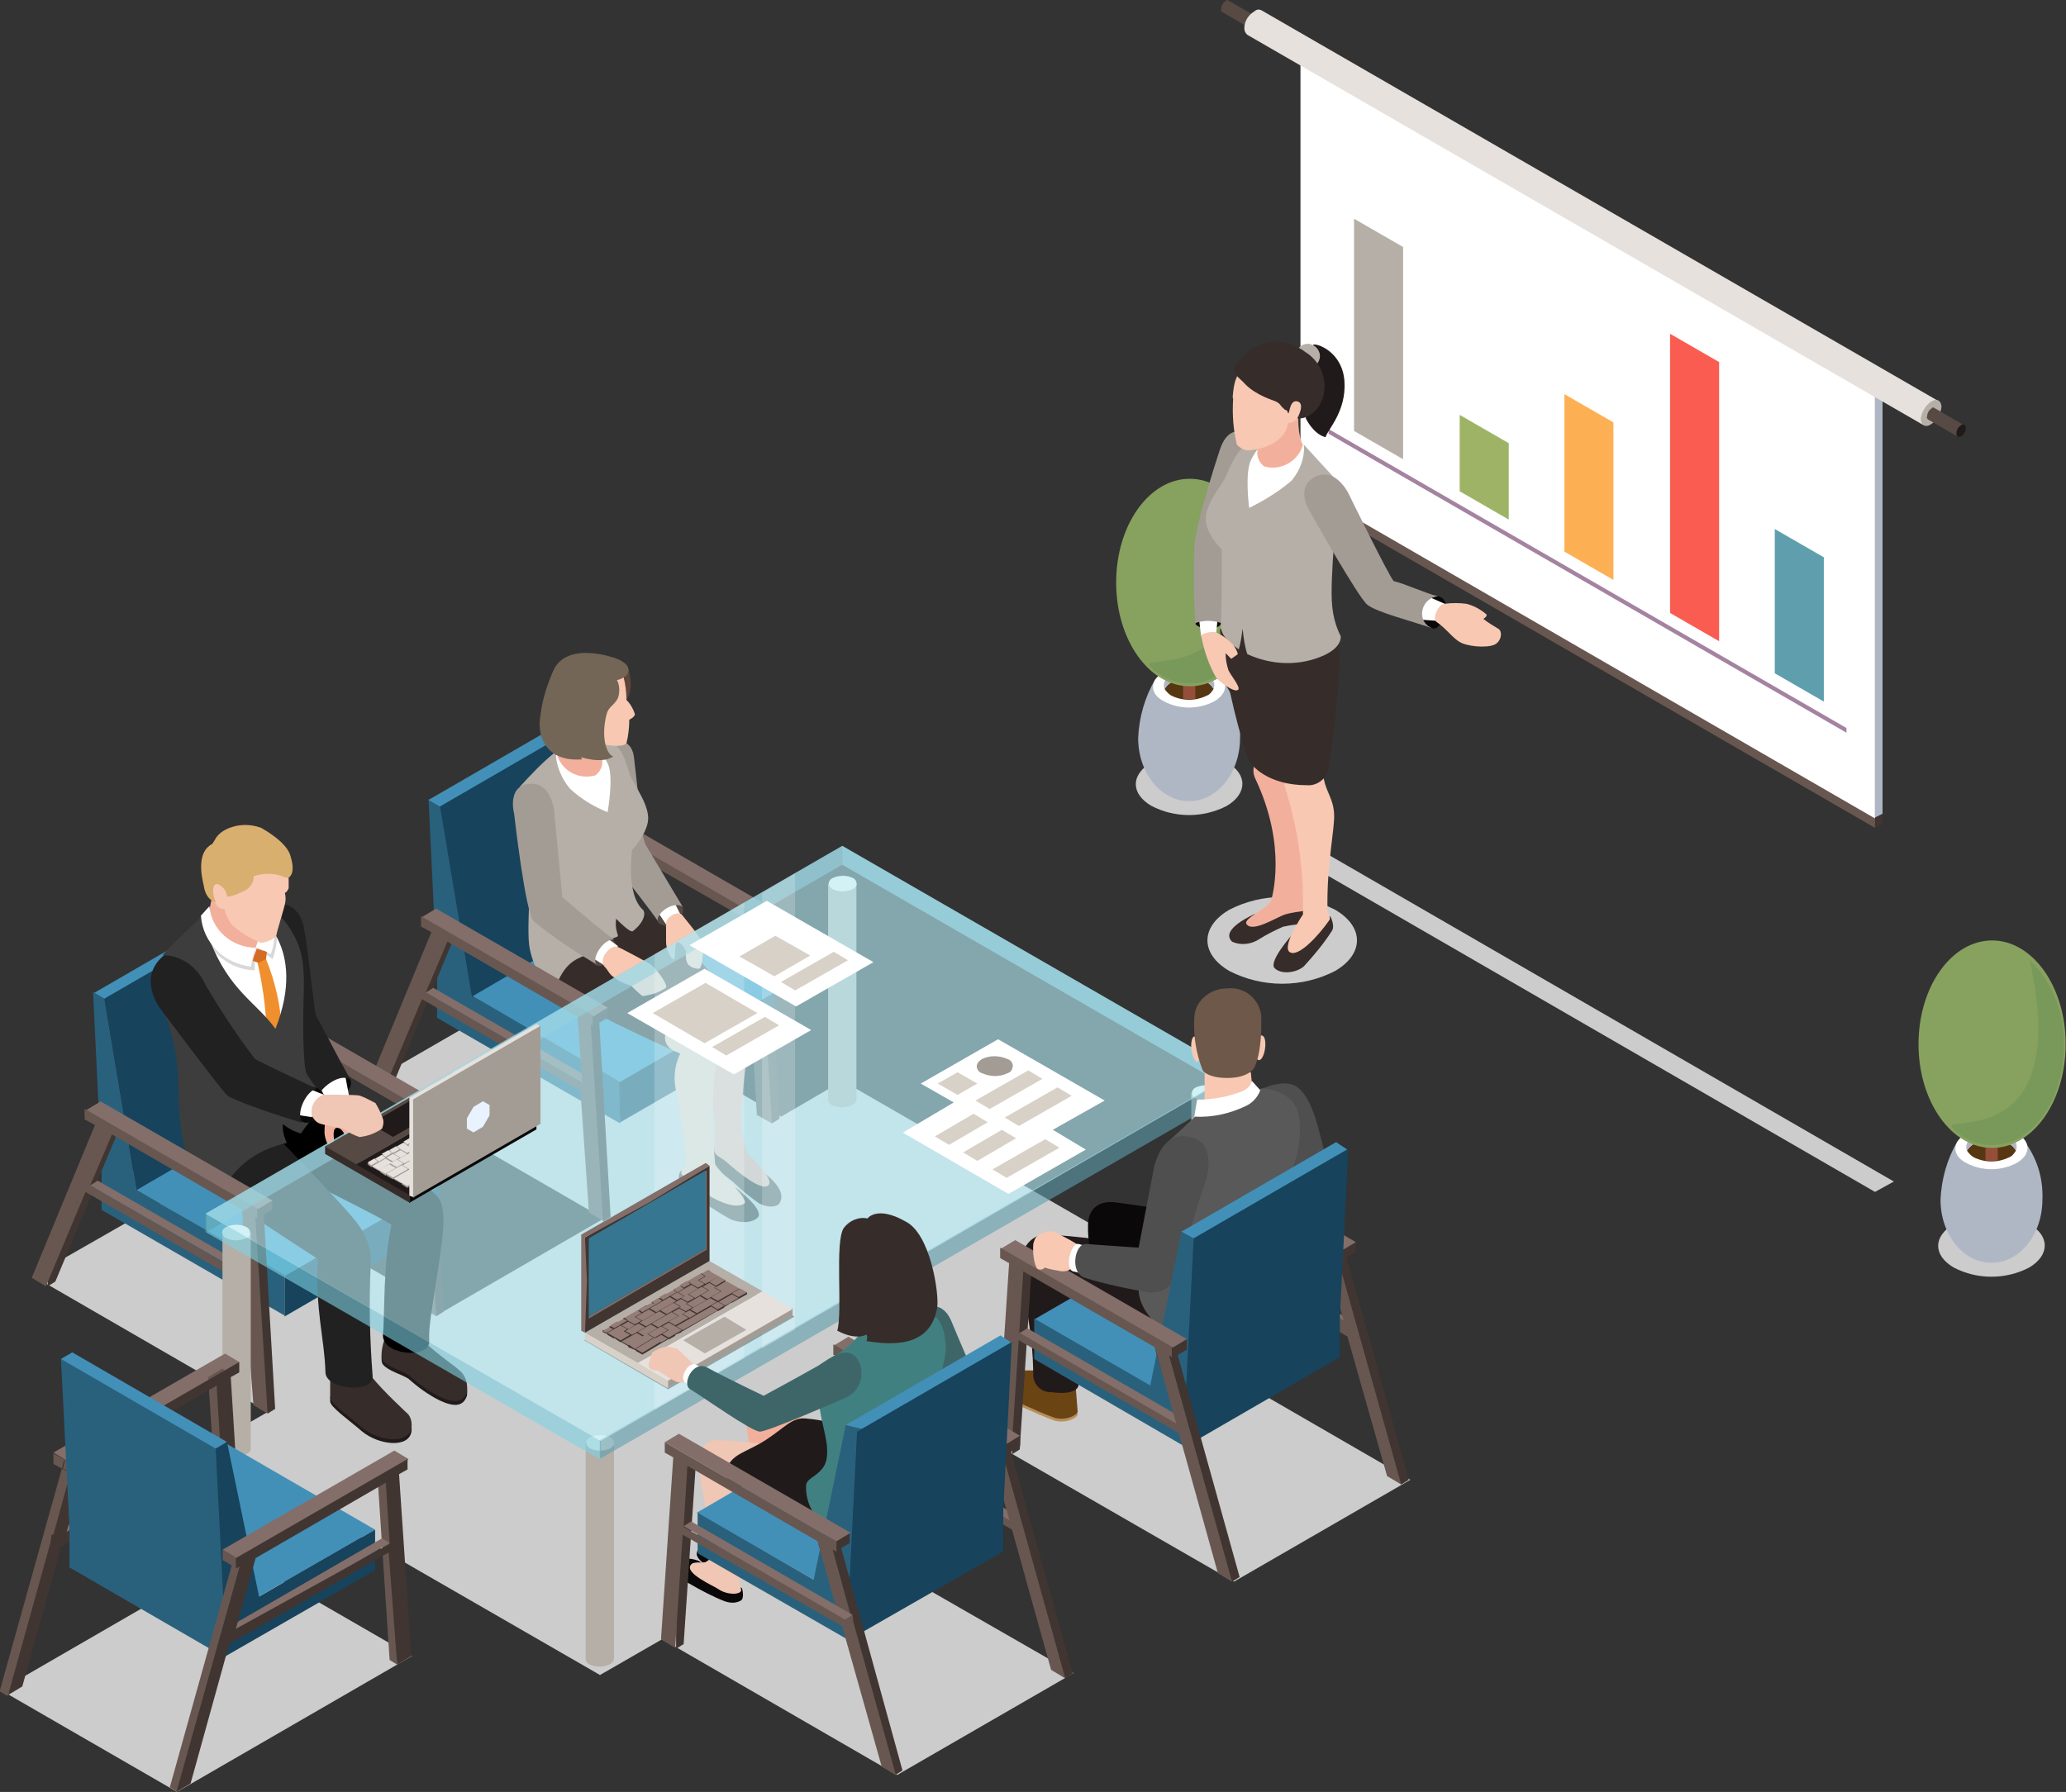 <?xml version="1.0" encoding="utf-8"?>
<!-- Generator: Adobe Illustrator 25.3.1, SVG Export Plug-In . SVG Version: 6.00 Build 0)  -->
<svg version="1.1" id="レイヤー_1" xmlns="http://www.w3.org/2000/svg" xmlns:xlink="http://www.w3.org/1999/xlink" x="0px"
	 y="0px" viewBox="0 0 219 190" style="enable-background:new 0 0 219 190;" xml:space="preserve">
<rect x="0" y="0" width="219" height="190" fill="#333333" stroke="none"/>
<style type="text/css">
	.st0{fill:#CCCCCC;enable-background:new    ;}
	.st1{fill:#836E69;}
	.st2{fill:#403531;}
	.st3{fill:#685750;}
	.st4{fill:#29617D;}
	.st5{fill:#17435C;}
	.st6{fill:#4290B8;}
	.st7{fill:#362C29;}
	.st8{fill:#F2B09C;}
	.st9{fill:#F8C8B2;}
	.st10{fill:#574943;}
	.st11{fill:#FFFFFF;}
	.st12{fill:#A39C95;}
	.st13{fill:#B5AFA7;}
	.st14{fill:#5E4439;}
	.st15{fill:#736656;}
	.st16{fill:#0A0808;}
	.st17{fill:#212121;}
	.st18{fill:#211A1A;}
	.st19{fill:#EF8F2D;}
	.st20{fill:#D8D8D8;enable-background:new    ;}
	.st21{fill:#3D3D3D;}
	.st22{fill:#D66B24;}
	.st23{fill:#D9AF6F;}
	.st24{fill:#F4EFE9;}
	.st25{opacity:0.6;fill:#7DD2E3;enable-background:new    ;}
	.st26{opacity:0.6;fill:#5F9FAD;enable-background:new    ;}
	.st27{opacity:0.6;fill:#BAF3FF;enable-background:new    ;}
	.st28{opacity:0.2;fill:#FFFFFF;enable-background:new    ;}
	.st29{fill:#D8D1C7;}
	.st30{fill:#B88F5A;}
	.st31{fill:#6B4414;}
	.st32{fill:#4F4F4F;}
	.st33{fill:#6E5849;}
	.st34{fill:#595959;}
	.st35{fill:#377691;}
	.st36{opacity:0.3;enable-background:new    ;}
	.st37{fill:#E6E1DD;}
	.st38{fill:#947C77;}
	.st39{fill:#F0C6B4;}
	.st40{fill:#3E6669;}
	.st41{fill:#418080;}
	.st42{fill:#E8F3FF;}
	.st43{fill:#B0B7C4;}
	.st44{fill:#573711;}
	.st45{fill:#944E39;}
	.st46{fill:#87A15F;}
	.st47{fill:#79995A;}
	.st48{fill:#9FB366;}
	.st49{fill:#FDB053;}
	.st50{fill:#FA5C52;}
	.st51{fill:#5F9FAD;}
	.st52{fill:#A483A0;}
</style>
<path id="パス_13" class="st0" d="M130.8,167.7l18.7-10.8l-24.9-14.4l6.5-3.8l-41.8-24.1l-6.5,3.8L57.8,104l-18.7,10.8l24.9,14.4
	l-16.9,9.8l-24.9-14.4L3.5,135.3l24.9,14.4l-6.6,3.8l41.8,24.1l6.6-3.8l24.9,14.4l18.7-10.8l-24.9-14.3l16.9-9.8L130.8,167.7z"/>
<g id="グループ_49" transform="translate(299.227 195.214)">
	<g>
		<path class="st1" d="M-235.4-100.8l16.5,9.5l-0.8,0.5l-16.5-9.5L-235.4-100.8z M-235.2-109.2l-1.5,0.9l1.2,1.3l17,9.2l1.5-0.9
			L-235.2-109.2z"/>
		<polygon class="st2" points="-217.8,-97.1 -217,-97.6 -217,-98.7 -218.4,-97.8 -218.7,-97.8 -219.8,-98.4 -220.2,-98.2 
			-219.4,-96.9 -218.1,-78.2 -217.4,-76.1 -216.6,-76.6 		"/>
		<polygon class="st3" points="-217.4,-76.1 -218.7,-96.9 -218.4,-96.7 -218.4,-97.8 -236.6,-108.3 -236.6,-107.2 -220.2,-97.8 
			-219,-77 		"/>
	</g>
	<g>
		<polygon class="st4" points="-237,-85 -249.3,-90.1 -250.9,-109.8 -253.8,-110.5 -252.9,-91.7 -252.9,-91.6 -252.9,-91.6 
			-252.9,-87.3 -233.5,-76.1 -233.5,-80.4 		"/>
		<path class="st5" d="M-233.5-76.2l16.4-9.5v-4.3l-8.7,3.6l-7.8,5.9L-233.5-76.2z M-252.6-109.8l3.4,20.3l16.4-9.5l-3.4-20.3
			L-252.6-109.8z"/>
		<path class="st6" d="M-233.5-80.5l16.4-9.5l-15.4-9.3l-16.6,9.7L-233.5-80.5z M-237.4-119.9l-16.4,9.5l1.2,0.7l16.4-9.5
			L-237.4-119.9z"/>
	</g>
	<g id="グループ_43" transform="translate(15.278)">
		<path class="st7" d="M-238.8-71.5c0,0,1.2,1,2,1.6c0.9,0.9,1.8,1.6,2.8,2.3c1.2,0.6,2,0.2,2.1,0c1-1.5-1.7-3.3-1.7-3.3l-3.8-3.2
			l-1.8,0.8l-0.6,0.7L-238.8-71.5z M-242.3-71.1c-0.4,0.5-0.3,1.2,0.1,1.6c1.6,1.4,3.4,2.6,5.2,3.6c1.4,0.5,2.4,0.2,2.8-0.2
			c0.8-0.8-2.2-3.1-2.2-3.1L-242.3-71.1z"/>
		<path id="パス_30" class="st8" d="M-236.7-89.1c0,0,2.1,2,1.7,4.2c-0.6,3-0.9,6.1-0.9,9.2c0.1,0.9,0.3,1.9,0.6,2.8
			c0,0,3.1,2.8,2.2,3.4c-0.7,0.5-2.7-1-4.5-2.6c-0.6-0.5-1.3-0.6-1.2-1.4c0.1-1.3,0.1-2.7-0.1-4l-2.3-7.2l-1.8-3.2l4.7-3
			L-236.7-89.1z"/>
		<path id="パス_32" class="st9" d="M-243.1-83.8l0.7,0.3c-0.4,0.8-0.6,1.7-0.6,2.7c0,1.3,1.3,6.2,1.2,8.9c0,0.2-0.5,0.7-0.5,1.1
			c0.4,0.8,5,4.3,6.7,3.2c0.6-0.4-3-3.7-3.1-4.2c-0.3-3.1-0.3-6.2-0.1-9.4c0,0,0.9-3.6,0.1-4.5s-2.3-2.4-2.3-2.4l-1.5-0.4l-2.6,2.1
			l0.2,1.7L-243.1-83.8z"/>
		<path id="パス_33" class="st7" d="M-256.1-90.5c2,1.7,13,6.7,13,6.7c-0.6-0.3-1-0.9-0.9-1.6c0.1-1.2,1.9-2.2,4-3.3
			c2.4-1.3,2.7-0.6,3.2-0.4c-2-2.7-4.2-5.1-6.6-7.4c-1.2-1.1-2.6-1.9-4.2-2.4l-1.4-0.3l-7,2.3l-1.4,2.9
			C-257.3-94.1-256.3-91-256.1-90.5z"/>
		<path class="st10" d="M-244.8-97.5c0,0,0.4,0.8,1.7,0.1c1.2-0.6,1-1.5,1-1.5l-1.1-1.2l-2.1,1.3L-244.8-97.5z M-249.5-95.5
			c0,0,0.8,0.5-0.2,1.9c-0.9,1.2-1.7,0.7-1.7,0.7l-1.1-0.9l2-2.3L-249.5-95.5z"/>
		<path id="パス_39" class="st8" d="M-255.2-116.4l-0.7,2.2l1.6,2h2.5l1.7-0.7l0.5-1.3l-0.5-2.9l-3.9-0.4L-255.2-116.4z"/>
		<path class="st11" d="M-249.8-95.5l0.8,0.6l-1.5,2l-1.3-0.8l-0.6-1.4l0.9-0.8L-249.8-95.5z M-242.9-99.3l-0.6-0.5l-1.3,0.5
			l0.1,0.9l0.8,1.2l1.6-0.9L-242.9-99.3z M-250.9-115.3c0.5,0.8,0.2,1.8-0.5,2.3c-1.8,0.5-3.6-0.5-4.1-2.3c-0.4,0.9-0.7,1.8-1,2.7
			l1,2.6l5,3.2l2.2-0.3v-5.3l-1.7-3H-250.9z"/>
		<path class="st12" d="M-248.2-102.1c0,0,3.1,4,3.4,4.5c-0.1-0.9,1.9-2.2,2.7-1.4c-0.3-0.5-4-6.7-4-6.7l-0.5-1.7l-3.1,1.4
			L-248.2-102.1z M-248.7-116.6c0,0,1.2,0,1.4,1.7s0.6,5.3,0.6,5.3l-2.8-1.3l-0.7-6L-248.7-116.6z"/>
		<path id="パス_41" class="st13" d="M-259.4-111.8c1.2-1.3,2.4-2.6,3.8-3.7c0,1.4,0.6,2.8,1.5,3.9c1.2,1.1,2.5,1.9,4,2.5
			c0,0,0.7-3.8,0-5.2c-0.5-0.9-1.2-1.8-2.1-2.5c0.4-0.2,0.9-0.3,1.4-0.3c2.4,0.6,2.7,3.1,3.1,4.1s1.8,2.8,1.9,4.4s-1.7,3.5-1.7,3.5
			s-0.7,4.8,1.2,6.4c0.3,0.6-0.2,1.5-1.1,2.2c-0.1,0.1-0.4,0.1-1.8-1.3c-0.1,1,0.1,1.4,0.2,1.8c0.1,0.2-1.6,0.5-1.7,0.5
			c-0.4,0.4-0.3,0.8-1.4,1.4c-1.2,0.6-2.6,0.7-3.7,4.1c-1.4-1.2-2.3-3.1-2.6-4.9c-0.2-1.5,0-4.1,0-5.7c-0.3-4.6-1.2-9.4-1.2-9.4
			S-259.2-111.5-259.4-111.8z"/>
		<path id="パス_44" class="st14" d="M-247.9-124.3c0.8,2.8-0.5,3.6-0.5,3.6l-1.4-1.4l0.1-2.4C-249-124.5-248.4-124.5-247.9-124.3
			z"/>
		<path class="st9" d="M-243.9-97.2c0,0.7,0,1.2,0,1.9s0.5,1.8,0.8,1.8s0-1.7,0.4-1.8s0.9,0.9,0.9,0.9s-0.1,1.2,0.3,1.5
			c0.3,0.3,0.7,0.4,1.1,0.4c0.4-0.1,0.5-2.3,0.3-2.9c-0.6-1-1.4-1.9-2.1-2.8C-242.6-98.7-244-98-243.9-97.2z M-250.4-92.7
			c-0.8-0.8,0.7-2.5,1.4-2.1c0.3,0.1,2.9,1.5,3.4,1.8s1.9,2.1,1.7,2.5c-0.7,0.5-1.6,0.8-2.5,0.9c-0.4-0.3-0.8-0.7-1.2-1.1
			c-0.8-0.2-1.5-0.6-2.1-1.1C-250-92.1-250.1-92.4-250.4-92.7z M-248.4-123.4c0.2,0.8,0.3,1.6,0.3,2.4c0.4,0.4,0.7,0.9,0.9,1.5
			c0,0.3-0.6,0.6-0.6,0.6c0,0.8-0.1,1.7-0.3,2.5c-0.6,0.6-3,0-3,0l-0.9-2l1-6.1l1.5,0.3C-249.5-124.2-248.4-123.9-248.4-123.4z"/>
		<path id="パス_46" class="st15" d="M-249.1-123.1c0.3,0.6,0.3,1.3,0.1,1.9c-0.4,0.8-1,0.9-1.2,1.7c-0.6,2.3-0.1,4.2,0.7,4.5
			c-1.2,0.8-3.3,0.1-3.3,0.1s-0.2-0.1,0,0.2c-3.6,0.3-4.9-2.2-4.4-4.8c0.2-1.6,0.7-3.1,1.3-4.5c1.4-3.4,6.7-1.4,6.7-1.4
			s1.2,0.4,1.3,1.1C-247.7-123.4-249.1-123.1-249.1-123.1z"/>
		<path id="パス_49" class="st12" d="M-258.5-112.1c-2.3,0.3-1.5,3.2-1.5,3.2s1.2,10.7,2.1,11.4c2.1,1.7,4.3,3.2,6.6,4.5
			c-0.5-0.7,0.8-2.7,1.9-2.6c-1.1-0.7-5.5-4.5-5.5-4.5l-0.9-9.5C-255.9-109.5-256.1-112.4-258.5-112.1z"/>
	</g>
	<g id="グループ_48" transform="translate(0 27.125)">
		<path class="st2" d="M-253-123.9l1.9,1l-6.7,16.1l-0.8,0.5v-1l5.7-15.1l-0.3-1.2L-253-123.9z M-235.7-113.9l0.9-0.5v-1.1l-1.5,0.9
			h-0.3l-0.7-0.4l-0.8,0l0.8,1.2L-236-95l0.7,2.2l0.8-0.5L-235.7-113.9z"/>
		<path class="st1" d="M-253.3-117.6l16.5,9.5l-0.8,0.5l-16.5-9.5L-253.3-117.6z M-253-126l-1.5,0.9l1.2,1.3l17,9.2l1.5-0.9
			L-253-126z"/>
		<path class="st3" d="M-236.8-93.8l1.5,0.9l-1.3-20.8l0.2,0.1v-1.1l-18.2-10.5v1.1l1.1,0.6l-6.7,16.2l1.5,0.9l4.2-10l16.8,9.7
			L-236.8-93.8z M-254.1-117.1l2.3-5.4l13.8,8l0.5,7L-254.1-117.1z"/>
	</g>
</g>
<g id="グループ_65" transform="translate(263.666 213.585)">
	<g id="グループ_54" transform="translate(17.878 18.879)">
		<path class="st1" d="M-237.6-107.6l0.8-0.5l-16.5-9.5l-0.8,0.5L-237.6-107.6z M-236.3-114.6l1.5-0.9L-253-126l-1.5,0.9l1.2,1.3
			L-236.3-114.6z"/>
		<polygon class="st2" points="-235.7,-113.9 -234.8,-114.4 -234.8,-115.5 -236.3,-114.6 -236.5,-114.6 -237.3,-115.1 -238.1,-115 
			-237.3,-113.7 -236,-95 -235.3,-92.9 -234.5,-93.4 		"/>
		<polygon class="st3" points="-235.3,-92.9 -236.5,-113.7 -236.3,-113.5 -236.3,-114.6 -254.5,-125.1 -254.5,-124.1 -238.1,-114.6 
			-237.7,-107.8 -254.1,-117.1 -254.5,-116.4 -237.6,-106.7 -236.8,-93.8 		"/>
	</g>
	<path class="st6" d="M-217.1-87.8l-16.4,9.5l-17.6-10.2l16.3-9.5L-217.1-87.8z M-244.4-109.4l8.3-7.7l-1.2-0.7l-16.4,9.5l1.2,0.7
		L-244.4-109.4z"/>
	<polygon class="st4" points="-249.2,-87.4 -249.2,-87.4 -252.6,-107.7 -253.8,-108.4 -252.9,-89.6 -252.9,-89.6 -252.9,-89.6 
		-252.9,-85.3 -233.5,-74.1 -233.5,-78.4 	"/>
	<path class="st5" d="M-217.1-87.8v4.3l-16.4,9.5l0-4.3L-217.1-87.8z M-236.2-117.2l-16.4,9.5l3.4,20.3l16.4-9.5L-236.2-117.2z"/>
	<g id="グループ_59" transform="translate(13.732)">
		<path id="パス_76" class="st16" d="M-240.3-99.2c0,0,0.7,1.3-1.6,1.9c-1.3,0.4-1.7-0.5-1.7-0.5l-0.3-1.5l2.8-1.2L-240.3-99.2z"
			/>
		<path id="パス_77" class="st11" d="M-240.8-99.5l0.4,2.1l-2.5,0.2l-0.7-1.3l0.8-1.2l1.2-0.4L-240.8-99.5z"/>
		<path class="st17" d="M-241.4-101.2L-241.4-101.2L-241.4-101.2c-1-1.9-2.1-4-2.5-4.7c-0.2-0.5-0.8-6.9-1.3-9.4
			c-0.5-2.5-2.5-2.5-2.5-2.5l-1.7,2.2l2.6,12.9c0,0,1.1,1.6,2,3.1l0,0c0.6,0.9,1.1,1.7,1.3,2c0.1-0.6,2.2-2.3,3.2-1.5
			C-240.6-99.8-241-100.5-241.4-101.2z"/>
		<path class="st18" d="M-232.2-70.7c1.8,1.6,3,2.3,3.7,3c0.5,0.5,0.7,1.3,0.6,2.1c-0.4,1.2-1.4,1.2-2.9,0.5
			c-1.2-0.6-2.3-1.4-3.3-2.3c-0.8-0.5-2.1-0.8-2.7-1.5c-0.4-0.5,0.1-2.1,0.1-2.1S-232.9-71.4-232.2-70.7z M-234.1-63.2
			c0.3,0.4,0.4,1,0.3,1.5c-0.4,1.7-3.5,1.3-5.2-0.1c-1.5-1.3-3.4-2.6-3.4-3.2v-0.5C-242.3-65.6-234.5-63.7-234.1-63.2z"/>
		<path class="st7" d="M-232.2-71.1c1.8,1.6,3,2.3,3.7,3c0.5,0.5,0.7,1.3,0.6,2.1c-0.4,1.2-1.4,1.2-2.9,0.5
			c-1.2-0.6-2.3-1.4-3.3-2.3c-0.8-0.5-2.1-0.8-2.7-1.5c-0.4-0.5,0.1-2.1,0.1-2.1S-232.9-71.8-232.2-71.1z M-238-67.6
			c1.4,1.7,3.4,3.5,3.9,4c0.3,0.4,0.4,1,0.3,1.5c-0.4,1.7-3.5,1.3-5.2-0.1c-1.5-1.3-3.4-2.6-3.4-3.2v-1.9
			C-240.9-67.6-239.4-67.7-238-67.6z"/>
		<path id="パス_82" d="M-242.1-96.7c6.2,4.6,7.9,7.1,10.9,9.8c1.1,1,0.8,3.3,0.7,4.6c-0.8,6.1-1.5,8.9-1.4,10.9s-5.1,1.5-4.9-0.7
			s0-7.6,0.9-11.6c-0.3-0.4-10.2-5.3-10.2-5.3l-2.9-4l2.5-4.2C-245.2-97.1-243.6-96.9-242.1-96.7z"/>
		<path id="パス_83" class="st8" d="M-242.9-94.6c-0.1,0.4-0.1,0.8-0.1,1.1c0,0.4,0.3,1.5,0.6,1.4c0.5-0.1,0.4-0.8,0.4-0.8
			s-0.2-1.2,0.4-1.1s0.9,1,0.9,1.5s-0.3,2,0.1,2.1c0.7,0.2,1.9-1.6,2.1-2.4c0-0.9-0.2-1.8-0.5-2.6L-242.9-94.6z"/>
		<path id="パス_86" class="st17" d="M-248.6-95.9c-0.1,1.1,0,2.2,0.9,3.2c0,0,7.4,7.6,8.3,9c0.9,1.2,1.4,2.7,1.3,4.2
			c-0.2,3.9-0.1,7.9,0.2,11.8c0.2,1.9-5,1.5-5-0.4c-0.1-3.6-1.1-6.5-0.8-12c-0.3-0.2-10.4-6.6-12.1-8.5c-0.5-0.5-0.9-1.2-1.1-1.9
			l2.6-6.6l6.6-0.5C-247.7-97.6-248.9-96.1-248.6-95.9z"/>
		<path id="パス_87" class="st8" d="M-255-118.1l-0.2,1l-0.2,3.6l3.9,1.9l2.4-0.4l1.4-1.9l-1.9-3.3l-5.3-1.7L-255-118.1z"/>
		<path id="パス_88" class="st11" d="M-256-114.7l0.9-0.5l2.7,2.7l2.2-0.5l1-0.6l0.5-1.1l1.3-0.5l1.4,3.8v5.7l-0.7,1.7l-2.1,0.6
			l-4.1-3.5l-3.8-5.9L-256-114.7z"/>
		<path id="パス_89" class="st19" d="M-249.2-111.9c1.1,2.7,1.7,5.6,1.7,8.6c0,0-1.4,0.9-1.6,0.7c0-3-0.3-5.9-1-8.9l0.2-0.8
			C-249.8-112.2-249.3-112.1-249.2-111.9z"/>
		<path class="st20" d="M-250.5-113.1c0.1,0,0.1,0,0.2,0c0,0-0.1,1.5-0.1,2.4c-3.1-0.1-5.7-2.6-5.6-5.8c0.2-0.2,0.8-0.6,0.8-0.6
			C-255.1-114.7-252.9-112.9-250.5-113.1z M-248.2-116.2c-0.3,0-0.6,0-0.9,0.1c-0.1,1.1-0.6,2.1-1.2,3c0,0,1.3,0.8,1.8,1.2
			C-248-113.2-247.9-114.7-248.2-116.2z"/>
		<path id="パス_91" class="st21" d="M-255.6-116.8c-0.1,0.9,0,1.9,0.4,2.8c2.1,5.5,5,6.7,7,9.5c3.5-8.9-2.1-12.3-2.1-12.3
			l1.1-0.7c0,0,1.1,0.2,2.5,2.3c1.2,1.9,1.6,3.4,1.5,6.8s-0.1,7.6,0.3,8.7c0.7,1.2,1.6,2.2,2.9,2.9c-1.4,0.9-2.6,2-3.5,3.4
			c-0.7-0.2-1.3-0.5-1.9-1c-0.1,0.8,0.2,1.5,0.4,2c-6.5,1.5-6.3,6.2-8.1,4.8c-1-0.8-2.3-1.9-2.9-5.1c-1-4.9,0.3-8-2.1-13.7
			c0.3-0.8,0.1-5.7,0-6C-258.4-114.2-255.6-116.8-255.6-116.8z"/>
		<path id="パス_90" class="st22" d="M-249.1-112.7l-0.1,0.8l-0.8,0.4l-0.6-0.2c0,0,0.1-0.5,0.2-0.7c0.1-0.2,0.2-0.6,0.2-0.6
			s0.4,0.1,0.6,0.2C-249.5-112.8-249.1-112.7-249.1-112.7z"/>
		<path class="st11" d="M-248.5-116.5c-0.1,0-1,0-0.9,0.1c-0.2,1.1-0.5,2.2-0.9,3.3c-2.5,0-4.7-1.9-4.9-4.4c0,0-0.8,0.9-0.9,1
			c0.2,2.9,2.5,5.1,5.3,5.4c0.1-0.7,0.3-1.3,0.5-2c0.6,0.1,1.1,0.4,1.6,0.7C-248.2-113.7-248.2-115.1-248.5-116.5z"/>
		<path id="パス_97" class="st9" d="M-246.8-120.4c0,0.3,0,0.7,0,1c-0.1,0.2-0.2,0.4-0.4,0.5c0.1,0.4,0.1,0.8,0,1.2
			c-0.1,0.5-0.9,3-0.9,3.3c-0.4,0.5-1,0.7-1.6,0.8c-1.2-0.5-2.2-1.1-3.2-2c-0.3-0.5-0.6-1.1-0.7-1.6c0,0-0.8,0-1-0.7
			c-0.3-0.2-0.5-0.5-0.7-0.7l-0.2-2.6l4.2-2.1l4.2,0.7L-246.8-120.4z"/>
		<path id="パス_98" class="st23" d="M-254.5-117.9c-0.2-0.4-0.3-0.8-0.3-1.2c0-0.3,0-0.9,0.6-0.7c0.5,0.3,0.8,0.7,0.9,1.3
			c0.7-0.1,1.4-0.4,2.1-0.8c0.4-0.3,0.7-0.8,0.7-1.4c0.7-0.2,1.4-0.3,2.1-0.2c1,0.1,1.4,0.6,1.7,0.3s0.5-0.9,0.1-2.2
			c-0.1-0.4-0.5-1.5-3.1-3c-1.3-0.5-2.8-0.4-4,0.3c-0.8,0.5-0.9,1-1.2,1.4c-1.6,0.8-1.2,3.2-0.9,4.4
			C-255.6-118.1-254.5-117.9-254.5-117.9z"/>
	</g>
	<g>
		<path class="st2" d="M-258.6-77.2l0.8-0.5l6.9-16.5l-1.5-0.9l-0.8,0.5l0.3,1.2l-5.7,15.1L-258.6-77.2z M-234.5-64.2l-0.8,0.5
			l-0.7-2.2l-1.3-18.7l-0.8-1.2l0.8-0.1l0.8,0.4h0.2l1.5-0.9v1.1l-0.9,0.5L-234.5-64.2z"/>
		<path class="st3" d="M-236.8-64.6l1.5,0.9l-1.3-20.8l0.2,0.1v-1.1l-9.1-6l-9.2-4.5v1.1l1.1,0.6l-6.7,16.2l1.5,0.9l4.2-10l16.8,9.7
			L-236.8-64.6z M-254.1-87.9l2.3-5.4l13.8,8l0.4,7L-254.1-87.9z"/>
		<path class="st1" d="M-253.3-88.4l15.6,9l0.1,1l-16.5-9.5L-253.3-88.4z M-253-96.8l-1.5,0.9l18.2,10.5l1.5-0.9L-253-96.8z"/>
	</g>
</g>
<g id="グループ_71" transform="translate(281.981 215.686)">
	<path class="st13" d="M-255.4-62.1V-85h-3v22.9c0,0.3,0.2,0.5,0.4,0.6c0.7,0.3,1.5,0.3,2.1,0C-255.6-61.6-255.4-61.8-255.4-62.1z
		 M-191.2-99.1v-22.9h-3v22.9c0,0.3,0.2,0.5,0.4,0.6c0.7,0.3,1.5,0.3,2.1,0C-191.4-98.6-191.2-98.9-191.2-99.1z M-216.9-39.8v-22.9
		h-3v22.9c0,0.3,0.2,0.5,0.4,0.6c0.7,0.3,1.5,0.3,2.1,0C-217.1-39.3-216.9-39.6-216.9-39.8z M-152.7-76.9v-22.9h-3v22.9
		c0,0.3,0.2,0.5,0.4,0.6c0.7,0.3,1.5,0.3,2.1,0C-152.9-76.4-152.7-76.6-152.7-76.9z"/>
	<path class="st24" d="M-255.9-84.4c-0.7,0.3-1.5,0.3-2.1,0c-0.3-0.1-0.5-0.5-0.4-0.8c0.1-0.2,0.2-0.3,0.4-0.4
		c0.7-0.3,1.5-0.3,2.1,0c0.3,0.1,0.5,0.5,0.4,0.8C-255.5-84.6-255.7-84.4-255.9-84.4z M-191.6-121.4c-0.7,0.3-1.5,0.3-2.1,0
		c-0.3-0.1-0.5-0.5-0.4-0.8c0.1-0.2,0.2-0.3,0.4-0.4c0.7-0.3,1.5-0.3,2.1,0c0.3,0.1,0.5,0.5,0.4,0.8
		C-191.3-121.7-191.4-121.5-191.6-121.4z M-217.3-62.1c-0.7,0.3-1.5,0.3-2.1,0c-0.3-0.1-0.5-0.5-0.4-0.8c0.1-0.2,0.2-0.3,0.4-0.4
		c0.7-0.3,1.5-0.3,2.1,0c0.3,0.1,0.5,0.5,0.4,0.8C-217-62.4-217.1-62.2-217.3-62.1z M-153.1-99.2c-0.7,0.3-1.5,0.3-2.1,0
		c-0.3-0.1-0.5-0.5-0.4-0.8c0.1-0.2,0.2-0.3,0.4-0.4c0.7-0.3,1.5-0.3,2.1,0c0.3,0.1,0.5,0.5,0.4,0.8
		C-152.8-99.4-152.9-99.3-153.1-99.2z"/>
	<g id="グループ_70">
		<path class="st25" d="M-150.9-99.9l-41.8-24.1v-2l41.8,24.1V-99.9z M-218.3-60.9l-41.8-24.1v-2l41.8,24.1V-60.9z"/>
		<path class="st26" d="M-192.7-124l-67.5,39v-2l67.5-39L-192.7-124z M-150.9-99.9l-67.5,38.9v-2l67.5-39V-99.9z"/>
		<path id="パス_121" class="st27" d="M-218.3-62.9L-260.2-87l67.5-39l41.8,24.1L-218.3-62.9z"/>
		<path id="パス_122" class="st28" d="M-203.1-120l-9.5,5.5v48.3l9.5-5.5V-120z"/>
		<path id="パス_123" class="st28" d="M-197.7-123.1l-3.5,2.1v48.3l3.5-2V-123.1z"/>
	</g>
</g>
<g id="グループ_73" transform="translate(326.687 228.715)">
	<path id="パス_124" class="st11" d="M-234.1-126.7l-8.2,4.7l-11.3-6.5l8.2-4.7L-234.1-126.7z"/>
	<path id="パス_125" class="st29" d="M-236.8-126.9l-5.6,3.2l-1.5-0.9l5.6-3.2L-236.8-126.9z"/>
	<path id="パス_126" class="st29" d="M-244.6-125.2l-3.7-2.1l3.8-2.2l3.7,2.1L-244.6-125.2z"/>
	<path id="パス_127" class="st11" d="M-240.7-119.5l-8.2,4.7l-11.3-6.5l8.2-4.7L-240.7-119.5z"/>
	<path id="パス_128" class="st29" d="M-244.1-120l-5.6,3.2l-1.5-0.9l5.6-3.2L-244.1-120z"/>
	<path id="パス_129" class="st29" d="M-252-118.1l-5.5-3.2l5.6-3.2l5.5,3.2L-252-118.1z"/>
</g>
<g id="グループ_86" transform="translate(0 5.19)">
	<polygon class="st11" points="117.1,111.5 105.8,105 97.6,109.7 101.1,111.7 95.7,114.9 106.9,121.4 115.1,116.7 111.6,114.6 	"/>
	<path id="パス_159" class="st12" d="M106.8,108.6c-0.8,0.4-1.8,0.4-2.7,0c-0.4-0.1-0.7-0.6-0.5-1c0.1-0.2,0.3-0.4,0.5-0.5
		c0.8-0.4,1.8-0.4,2.7,0c0.4,0.1,0.7,0.6,0.5,1C107.2,108.4,107.1,108.5,106.8,108.6z"/>
	<path class="st29" d="M104.7,113.8l-4.1,2.4l-1.5-0.9l4.1-2.4L104.7,113.8z M106.2,114.6l-4.1,2.4l1.5,0.9l4.1-2.4L106.2,114.6z
		 M105.2,118.8l1.5,0.9l5.6-3.2l-1.5-0.9L105.2,118.8z M104.9,112.4l5.6-3.2l-1.5-0.9l-5.6,3.2L104.9,112.4z M108,114.2l5.6-3.2
		l-1.5-0.9l-5.6,3.2L108,114.2z M103.6,109.7l-2.1-1.2l-2.1,1.2l2.1,1.2L103.6,109.7z"/>
</g>
<g id="グループ_106" transform="translate(365.83 230.798)">
	<g id="グループ_94" transform="translate(18.002 16.406)">
		<path class="st1" d="M-240.7-106.3l0.8-0.5l-17.1-9.9l-0.8,0.5L-240.7-106.3z M-241.6-114.6l1.5-0.9l-18.2-10.5l-1.5,0.9l1.2,1.3
			L-241.6-114.6z"/>
		<polygon class="st2" points="-241.1,-113.9 -240.1,-114.4 -240.1,-115.5 -241.4,-114.7 -242.8,-115.6 -243.7,-115.1 
			-243.3,-113.9 -236.5,-91.8 -235.3,-89.8 -234.5,-90.3 		"/>
		<polygon class="st3" points="-235.3,-89.8 -242,-113.7 -241.6,-113.5 -241.6,-114.6 -259.8,-125.1 -259.8,-124.1 -243.5,-114.6 
			-241.4,-107.2 -257.8,-116.1 -258.2,-115.4 -241,-105.5 -236.8,-90.7 		"/>
	</g>
	<g id="グループ_89" transform="translate(0 22.61)">
		<path id="パス_164" class="st30" d="M-259.8-107.2c-0.5,0.5-0.5,1.3,0,1.8c0.1,0.1,0.1,0.1,0.2,0.2c0,0,3.8,1.8,5.5,2.4
			c1.2,0.4,2.6-0.3,2.5-0.7s0-0.3,0-0.3S-259.6-107.5-259.8-107.2z"/>
		<path id="パス_167" class="st31" d="M-256.1-108.1c0,0-1.8,0-2.5,0c-0.5,0-0.9,0.2-1.2,0.6c-0.5,0.5-0.5,1.3,0,1.8
			c0.1,0.1,0.1,0.1,0.2,0.2c0,0,3.8,1.8,5.5,2.4c1.2,0.4,2.6-0.3,2.5-0.7l-0.2-2.5L-256.1-108.1z"/>
		<path class="st18" d="M-244.1-121.2c0,0-4.6-0.9-10.4-1.3c-1.2-0.2-2.3,0.5-2.8,1.6c-0.2,0.7-0.2,1.5-0.1,2.3c0,0,0,0,0,0
			c0.5,6,1,6.1,1.1,10.8c-0.1,1,0.7,2,1.8,2c0,0,0.1,0,0.1,0c2.2,0.3,2.9-0.3,2.9-0.8s0-3.2-0.3-9.2c0,0,0,0,0,0
			c2.2,1.3,8.8,4.9,11.1,5.4c2.7,0.6,6.4-1.6,6.4-1.6s3.3-2.1,3.1-2.8C-231.3-115.2-244.1-121.2-244.1-121.2z"/>
		<path id="パス_169" class="st16" d="M-243.2-125.3c0,0-2.8-0.4-4.2-0.6c-2.7-0.4-3.1,1.5-3.1,2.4c0,0.7,0,1.5,0.2,2.2l6.3,1.3
			L-243.2-125.3z"/>
	</g>
	<g id="グループ_97" transform="translate(12.264)">
		<path id="パス_184" class="st32" d="M-244.4-115.3c0,0,2.7-1.4,4.1,0c1.8,1.8,2.1,5.4,3.3,9.1c0.3,0.8-0.1,1.7-0.9,2
			c-0.8,0.4-1.7,0.3-2.4-0.2c0,0-1.3-2.4-2-4.1C-242.7-109.1-244.4-115.3-244.4-115.3z"/>
		<path class="st9" d="M-251.8-119.5c0.1,0.7,0.4,1.3,0.6,1.3s0.4-0.6,0.3-1.4s-0.4-1.3-0.6-1.3S-251.9-120.3-251.8-119.5z
			 M-245-119.8c-0.1,0.7,0,1.3,0.3,1.4s0.6-0.5,0.7-1.2s0-1.3-0.3-1.4S-244.9-120.5-245-119.8z M-245.5-117.1l0.2,2.2l-3.6,1.6
			l-1.5-0.7v-3L-245.5-117.1z"/>
		<path id="パス_188" class="st33" d="M-248-126c1.8-0.2,3.4,1.1,3.6,2.9c0,0.1,0,0.1,0,0.2c0.1,4.1-0.8,5.4-0.8,5.4s-0.6,1-2.8,1
			c-2.1,0-2.6-0.8-2.6-0.8c-0.7-1.8-1-3.6-0.9-5.5C-251.5-124.6-249.9-126-248-126C-248.1-126-248-126-248-126z"/>
		<path id="パス_189" class="st34" d="M-251.3-112.5l-2.8,2.6l-0.1,6.8l-1,5.6c-1.3,0.6-2.1,1.9-2.2,3.4c0,2.5,2.8,4.7,4,5.3
			c4,1.1,6.1-0.7,7.4-1.5c1.9-1.2,3.4-2.1,3.7-4.6c0.1-0.8,0-3.8,0-6.5s1.7-6.1,1.9-8.2c0.3-2.5-0.1-4-1.1-4.8c-0.8-0.6-1.9-1-2.9-1
			l-2,1.3L-251.3-112.5z"/>
		<path id="パス_190" class="st32" d="M-256-93.8c1.1,0.1,2.2-0.6,2.5-1.7l3.3-10.4c0,0,1-3.4-1.3-4.2c-3.8-1.4-4.4,3.8-4.4,3.8
			l-1.5,7.8L-256-93.8z"/>
		<path id="パス_191" class="st11" d="M-251.2-114.2c1.6,0,3.3-0.3,4.8-0.9c0.5-0.2,0.9-0.6,1-1.1l0.9,1c-0.3,0.8-0.9,1.4-1.6,1.7
			c-1.7,0.8-3.5,1.2-5.4,1.1L-251.2-114.2z"/>
	</g>
	<path class="st6" d="M-240.2-81.7l4.5-2.6l-16-9.2l-4.5,2.6l8.4,6.9L-240.2-81.7z M-224.2-109.7l-16.4,9.5l1.2,0.7l9.6,0l6.8-9.4
		L-224.2-109.7z"/>
	<polygon class="st4" points="-238,-98.8 -240.6,-100.2 -243.9,-83.9 -243.9,-83.9 -256.2,-91 -256.2,-86.7 -240.2,-77.4 
		-240.2,-81.7 -240.2,-81.7 -240.2,-81.7 	"/>
	<polygon class="st5" points="-222.9,-109 -239.3,-99.5 -240.2,-81.7 -240.2,-81.7 -240.2,-81.7 -240.2,-77.4 -223.8,-86.9 
		-223.8,-91.2 -223.8,-91.2 	"/>
	<g id="グループ_104" transform="translate(0.06 26.691)">
		<g id="グループ_100" transform="translate(0 1.598)">
			<path id="パス_195" class="st2" d="M-258.6-104.9l0.8-0.5l1.3-19.7l-1.5-0.9l-0.8,0.5l0.3,1.2l-0.1,18.4L-258.6-104.9z"/>
			<path id="パス_196" class="st3" d="M-260.2-105.8l1.5,0.9l1.3-19.7l-1.5-0.9L-260.2-105.8z"/>
		</g>
		<g id="グループ_101" transform="translate(2.011 9.349)">
			<path id="パス_197" class="st3" d="M-242.6-114.7l0.8-0.5l-0.1-1l-1.4-0.3l-16.5-9.1l-0.4,0.7L-242.6-114.7z"/>
			<path id="パス_198" class="st1" d="M-242.7-115.6l0.8-0.5L-259-126l-0.8,0.5L-242.7-115.6z"/>
		</g>
		<g id="グループ_102" transform="translate(16.512 10.419)">
			<path id="パス_199" class="st2" d="M-251.8-100.2l0.8-0.5l-6.8-24.4l-1.5-0.9l-0.8,0.5l0.3,1.2l6.8,22.1L-251.8-100.2z"/>
			<path id="パス_200" class="st3" d="M-253.3-101.1l1.5,0.9l-6.8-24.4l-1.5-0.9L-253.3-101.1z"/>
		</g>
		<g id="グループ_103" transform="translate(0.328)">
			<path id="パス_201" class="st1" d="M-241.9-114.6l1.5-0.9l-18.2-10.5l-1.5,0.9l1.2,1.3L-241.9-114.6z"/>
			<path id="パス_202" class="st2" d="M-241.9-113.5l1.5-0.9v-1.1l-1.5,0.9h-0.6L-241.9-113.5z"/>
			<path id="パス_203" class="st3" d="M-260.2-124.1l18.2,10.5v-1.1l-18.2-10.5V-124.1z"/>
		</g>
	</g>
	<path id="パス_204" class="st9" d="M-251.7-98.9c-0.8-0.5-1.6-0.9-2.4-1.3c-0.6-0.1-1.2,0-1.7,0.4c-0.3,0.2-0.4,0.5-0.5,0.9
		c-0.1,1.3,0.2,2.7,0.6,2.7c0.4,0.1,0.6-0.2,0.6-0.2c0.6,0.2,1.2,0.3,1.8,0.4c0.3,0,0.6,0,0.9-0.2l0.9-1.1L-251.7-98.9z"/>
	<path id="パス_205" class="st11" d="M-250.5-98.6c-0.3-0.1-0.6-0.2-1-0.3c-0.8-0.2-1.5,2.6-0.6,2.9c0.4,0.1,0.8,0.2,1.3,0.3
		L-250.5-98.6z"/>
	<path id="パス_206" class="st32" d="M-245-98.5c0,0-4.5-0.3-5.7-0.4s-1.8,3.1-0.1,3.6c2.3,0.7,4.7,1.2,7.1,1.6l0.7-3.2L-245-98.5
		z"/>
</g>
<g id="グループ_164" transform="translate(321.813 249.304)">
	<path id="パス_207" class="st35" d="M-259.6-109v-9l12.8-7.4l0,9.3L-259.6-109z"/>
	<path id="パス_208" class="st36" d="M-246.5-114.9l8.9,5.2L-251-102l-8.9-5.2L-246.5-114.9z"/>
	<path id="パス_209" class="st12" d="M-237.8-109.8l-13.2,7.6v-0.8l9.9-6.7l3.3-0.9V-109.8z"/>
	<path id="パス_210" class="st29" d="M-259.8-107.2l8.8,5.1v-0.8l-1.7-1.9l-7.1-3.2V-107.2z"/>
	<path id="パス_212" class="st37" d="M-251-102.9l13.2-7.6l-3.2-1.9l-13.2,7.6L-251-102.9z"/>
	<path class="st13" d="M-259.8-108l13.2-7.6l5.6,3.2l-13.2,7.6L-259.8-108z M-247.1-105.8l4.4-2.5l-2.3-1.4l-4.4,2.5L-247.1-105.8z"
		/>
	<g id="グループ_160" transform="translate(1.974 0.925)">
		<polygon class="st2" points="-244.6,-113.2 -244.8,-113.2 -244.8,-113.2 -245.3,-113.4 -245.9,-113 -245.9,-113.1 -246.1,-113.1 
			-245.4,-113.5 -245.4,-113.5 -245.4,-113.5 -245.4,-113.6 -245.6,-113.6 -245.6,-113.6 -246,-113.9 -247.4,-113.1 -247.4,-113.1 
			-247.6,-113.1 -247.4,-113.2 -247.4,-113.2 -247.4,-113.2 -247.4,-113.2 -247.4,-113.2 -247.4,-113.2 -247.3,-113.2 
			-246.1,-113.9 -246.1,-113.9 -246.1,-113.9 -246.1,-114 -246.3,-114 -246.3,-114 -246.8,-114.3 -247.8,-113.7 -247.8,-113.7 
			-248,-113.7 -248,-113.8 -247.9,-113.7 -246.9,-114.3 -246.9,-114.3 -246.9,-114.3 -246.9,-114.3 -246.9,-114.3 -246.9,-114.5 
			-247.1,-114.5 -247.5,-114.7 -248.3,-114.3 -248.3,-114.3 -248.5,-114.3 -248.4,-114.3 -248.3,-114.3 -248.3,-114.3 
			-248.3,-114.3 -248.3,-114.3 -248.3,-114.4 -248.3,-114.4 -247.6,-114.8 -247.6,-114.9 -247.8,-114.9 -247.8,-114.9 
			-248.3,-115.1 -248.7,-114.9 -248.7,-114.9 -248.9,-114.9 -248.4,-115.2 -248.4,-115.2 -248.4,-115.3 -248.6,-115.3 
			-248.6,-115.3 -248.8,-115.5 -249.2,-115.2 -249.2,-115.2 -249.5,-115.2 -249.5,-115.1 -249.5,-115.1 -249.2,-114.9 
			-249.3,-114.9 -249.3,-114.9 -249.5,-115 -250,-114.8 -250,-114.8 -250.2,-114.8 -250.2,-114.6 -249.9,-114.5 -250.1,-114.5 
			-250.1,-114.5 -250.3,-114.6 -250.7,-114.3 -250.7,-114.3 -251,-114.3 -251,-114.2 -250.9,-114.2 -250.7,-114 -250.8,-114 
			-250.8,-114 -251,-114.2 -251.5,-113.9 -251.5,-113.9 -251.7,-113.9 -251.7,-113.8 -251.7,-113.8 -251.7,-113.8 -251.4,-113.6 
			-251.6,-113.6 -251.6,-113.6 -251.8,-113.7 -252.2,-113.5 -252.2,-113.5 -252.4,-113.5 -252.4,-113.4 -252.1,-113.2 
			-252.3,-113.2 -252.3,-113.2 -252.5,-113.3 -253,-113 -253,-113 -253.2,-113 -253.2,-112.9 -253.2,-112.9 -252.9,-112.7 
			-253.1,-112.7 -253.1,-112.7 -253.3,-112.9 -253.7,-112.6 -253.7,-112.6 -254,-112.6 -254,-112.5 -254,-112.5 -254,-112.5 
			-254,-112.5 -254,-112.5 -253.7,-112.3 -253.8,-112.3 -253.8,-112.3 -254,-112.4 -254.5,-112.2 -254.5,-112.2 -254.7,-112.2 
			-254.7,-112 -254.7,-112 -254.7,-112 -254.4,-111.9 -254.6,-111.9 -254.6,-111.9 -254.8,-112 -255.2,-111.8 -255.2,-111.8 
			-255.4,-111.8 -255.4,-111.6 -255.4,-111.6 -255.4,-111.6 -255.2,-111.5 -255.3,-111.5 -255.3,-111.5 -255.5,-111.6 -256,-111.3 
			-256,-111.3 -256.2,-111.3 -256.2,-111.2 -256.2,-111.2 -256.2,-111.2 -255.9,-111 -256,-111 -256,-111 -256.3,-111.1 
			-256.7,-110.9 -256.7,-110.9 -256.9,-110.9 -256.9,-110.8 -256.9,-110.8 -256.6,-110.6 -256.8,-110.6 -256.8,-110.6 -257,-110.7 
			-257.4,-110.5 -257.4,-110.5 -257.7,-110.5 -257.7,-110.3 -257.7,-110.3 -257.4,-110.2 -257.5,-110.2 -257.5,-110.2 
			-257.7,-110.3 -258.2,-110 -258.2,-110 -258.4,-110 -258.4,-109.9 -258.4,-109.9 -258.4,-109.9 -258.4,-109.9 -258.4,-109.9 
			-258.1,-109.7 -258.3,-109.7 -258.3,-109.7 -258.5,-109.9 -258.9,-109.6 -258.9,-109.6 -259.2,-109.6 -259.2,-109.5 
			-259.2,-109.5 -259.2,-109.5 -258.9,-109.3 -259,-109.3 -259,-109.3 -259.2,-109.4 -259.7,-109.2 -259.7,-109.2 -259.9,-109.2 
			-259.9,-109 -259.9,-109 -259.9,-109 -259.5,-108.8 -259.4,-108.8 -259.4,-108.7 -258.7,-108.3 -258.6,-108.4 -258.6,-108.3 
			-258.6,-108.3 -258.6,-108.3 -258,-107.9 -257.9,-108 -257.9,-107.9 -257.9,-107.9 -257.9,-107.9 -257.2,-107.5 -257.2,-107.5 
			-257.2,-107.4 -257.2,-107.4 -256.5,-107.1 -256.4,-107.1 -256.4,-107 -256.4,-107 -255.7,-106.6 -253.7,-107.8 -253.7,-107.8 
			-253.7,-107.8 -253.7,-107.8 -253,-108.2 -253,-108.2 -253,-108.3 -252.9,-108.2 -252.2,-108.6 -252.2,-108.6 -252.2,-108.7 
			-252.2,-108.7 -251.5,-109 -251.5,-109 -251.5,-109 -251.5,-109 -251.5,-109 -251.5,-109.1 -251.4,-109.1 -247.8,-111.2 
			-247.8,-111.2 -247.8,-111.2 -247.8,-111.3 -247.7,-111.2 -247,-111.6 -247,-111.6 -247,-111.6 -247,-111.6 -247,-111.6 
			-247,-111.7 -246.9,-111.7 -246.3,-112.1 -246.3,-112.1 -246.3,-112.1 -246.2,-112.1 -245.5,-112.5 -245.5,-112.5 -245.5,-112.6 
			-245.5,-112.5 -244.6,-113 -244.6,-113 -244.6,-113 		"/>
		<path class="st38" d="M-252.2-108.8l0.7-0.4l-0.7-0.4l-0.7,0.4L-252.2-108.8z M-252.9-108.4l0.7-0.4l-0.7-0.4l-0.7,0.4
			L-252.9-108.4z M-251.4-109.2l3.7-2.1l-0.7-0.4l-3.7,2.1L-251.4-109.2z M-253.7-107.9l0.7-0.4l-0.7-0.4l-0.7,0.4L-253.7-107.9z
			 M-255.7-106.8l2-1.2l-0.7-0.4l-2,1.2L-255.7-106.8z M-246.2-112.2l0.7-0.4l-0.7-0.4l-0.7,0.4L-246.2-112.2z M-246.9-111.8
			l0.7-0.4l-0.7-0.4l-0.7,0.4L-246.9-111.8z M-245.5-112.7l0.9-0.5l-0.7-0.4l-0.9,0.5L-245.5-112.7z M-247.7-111.4l0.7-0.4l-0.7-0.4
			l-0.7,0.4L-247.7-111.4z M-252.9-109.2l0.7-0.4l-0.7-0.4l-0.7,0.4L-252.9-109.2z M-253.7-108.8l0.7-0.4l-0.7-0.4l-0.7,0.4
			L-253.7-108.8z M-254.4-108.4l0.7-0.4l-0.7-0.4l-0.7,0.4L-254.4-108.4z M-256.5-107.2l2-1.2l-0.7-0.4l-2,1.1L-256.5-107.2z
			 M-250.7-110.5l0.7-0.4l-0.7-0.4l-0.7,0.4L-250.7-110.5z M-251.5-110.1l0.7-0.4l-0.7-0.4l-0.7,0.4L-251.5-110.1z M-252.2-109.7
			l0.7-0.4l-0.7-0.4l-0.7,0.4L-252.2-109.7z M-247.7-112.3l0.7-0.4l-0.7-0.4l-0.7,0.4L-247.7-112.3z M-248.5-111.8l0.7-0.4l-0.7-0.4
			l-0.7,0.4L-248.5-111.8z M-249.2-111.4l0.7-0.4l-0.7-0.4l-0.7,0.4L-249.2-111.4z M-249.9-111l0.7-0.4l-0.7-0.4l-0.7,0.4
			L-249.9-111z M-253.3-109.9l0.7-0.4l-0.7-0.4l-0.7,0.4L-253.3-109.9z M-254-109.5l0.7-0.4l-0.7-0.4l-0.7,0.4L-254-109.5z
			 M-254.8-109l0.7-0.4l-0.7-0.4l-0.7,0.4L-254.8-109z M-255.5-108.6l0.7-0.4l-0.7-0.4l-0.7,0.4L-255.5-108.6z M-257.2-107.6
			l1.6-0.9l-0.7-0.4l-1.6,0.9L-257.2-107.6z M-251.1-111.2l0.7-0.4l-0.7-0.4l-0.7,0.4L-251.1-111.2z M-251.8-110.7l0.7-0.4l-0.7-0.4
			l-0.7,0.4L-251.8-110.7z M-252.6-110.3l0.7-0.4l-0.7-0.4l-0.7,0.4L-252.6-110.3z M-248.1-112.9l0.7-0.4l-0.7-0.4l-0.7,0.4
			L-248.1-112.9z M-248.8-112.5l0.7-0.4l-0.7-0.4l-0.7,0.4L-248.8-112.5z M-249.6-112l0.7-0.4l-0.7-0.4l-0.7,0.4L-249.6-112z
			 M-250.3-111.6l0.7-0.4l-0.7-0.4l-0.7,0.4L-250.3-111.6z M-253.9-110.4l0.7-0.4l-0.7-0.4l-0.7,0.4L-253.9-110.4z M-254.6-110
			l0.7-0.4l-0.7-0.4l-0.7,0.4L-254.6-110z M-255.3-109.6l0.7-0.4l-0.7-0.4l-0.7,0.4L-255.3-109.6z M-256.1-109.1l0.7-0.4l-0.7-0.4
			l-0.7,0.4L-256.1-109.1z M-256.8-108.7l0.7-0.4l-0.7-0.4l-0.7,0.4L-256.8-108.7z M-258-108.1l1-0.6l-0.7-0.4l-1,0.6L-258-108.1z
			 M-251.6-111.7l0.7-0.4l-0.7-0.4l-0.7,0.4L-251.6-111.7z M-252.4-111.3l0.7-0.4l-0.7-0.4l-0.7,0.4L-252.4-111.3z M-253.1-110.9
			l0.7-0.4l-0.7-0.4l-0.7,0.4L-253.1-110.9z M-248.6-113.4l0.7-0.4l-0.7-0.4l-0.7,0.4L-248.6-113.4z M-247.9-113.9l1-0.6l-0.7-0.4
			l-1,0.6L-247.9-113.9z M-247.3-113.3l1.2-0.7l-0.7-0.4l-1.2,0.7L-247.3-113.3z M-247-112.7l1.6-0.9l-0.7-0.4l-1.6,0.9L-247-112.7z
			 M-249.4-113l0.7-0.4l-0.7-0.4l-0.7,0.4L-249.4-113z M-250.1-112.6l0.7-0.4l-0.7-0.4l-0.7,0.4L-250.1-112.6z M-250.9-112.2
			l0.7-0.4l-0.7-0.4l-0.7,0.4L-250.9-112.2z M-254.2-111.1l0.7-0.4l-0.7-0.4l-0.7,0.4L-254.2-111.1z M-255-110.6l0.7-0.4l-0.7-0.4
			l-0.7,0.4L-255-110.6z M-255.7-110.2l0.7-0.4l-0.7-0.4l-0.7,0.4L-255.7-110.2z M-256.5-109.8l0.7-0.4l-0.7-0.4l-0.7,0.4
			L-256.5-109.8z M-257.2-109.3l0.7-0.4l-0.7-0.4l-0.7,0.4L-257.2-109.3z M-258.7-108.5l1.4-0.8l-0.7-0.4l-1.4,0.8L-258.7-108.5z
			 M-252-112.4l0.7-0.4l-0.7-0.4l-0.7,0.4L-252-112.4z M-252.8-111.9l0.7-0.4l-0.7-0.4l-0.7,0.4L-252.8-111.9z M-253.5-111.5
			l0.7-0.4l-0.7-0.4l-0.7,0.4L-253.5-111.5z M-249-114.1l0.7-0.4l-0.7-0.4l-0.7,0.4L-249-114.1z M-249.8-113.7l0.7-0.4l-0.7-0.4
			l-0.7,0.4L-249.8-113.7z M-248.3-114.5l0.7-0.4l-0.7-0.4l-0.7,0.4L-248.3-114.5z M-250.5-113.2l0.7-0.4l-0.7-0.4l-0.7,0.4
			L-250.5-113.2z M-251.2-112.8l0.7-0.4l-0.7-0.4l-0.7,0.4L-251.2-112.8z M-255-111.5l0.7-0.4l-0.4-0.2l-0.7,0.4L-255-111.5z
			 M-255.7-111.1l0.7-0.4l-0.4-0.3l-0.7,0.4L-255.7-111.1z M-256.5-110.6l0.7-0.4l-0.4-0.3l-0.7,0.4L-256.5-110.6z M-257.2-110.2
			l0.7-0.4l-0.4-0.3l-0.7,0.4L-257.2-110.2z M-258-109.8l0.7-0.4l-0.4-0.2l-0.7,0.4L-258-109.8z M-258.7-109.4l0.7-0.4l-0.4-0.3
			l-0.7,0.4L-258.7-109.4z M-259.5-108.9l0.7-0.4l-0.4-0.2l-0.7,0.4L-259.5-108.9z M-252.8-112.8l0.7-0.4l-0.4-0.2l-0.7,0.4
			L-252.8-112.8z M-253.5-112.4l0.7-0.4l-0.4-0.3l-0.7,0.4L-253.5-112.4z M-254.3-111.9l0.7-0.4l-0.4-0.3l-0.7,0.4L-254.3-111.9z
			 M-249.8-114.5l0.7-0.4l-0.4-0.3l-0.7,0.4L-249.8-114.5z M-250.5-114.1l0.7-0.4l-0.4-0.3l-0.7,0.4L-250.5-114.1z M-249-114.9
			l0.7-0.4l-0.4-0.3l-0.7,0.4L-249-114.9z M-251.3-113.7l0.7-0.4l-0.4-0.3l-0.7,0.4L-251.3-113.7z M-252-113.2l0.7-0.4l-0.4-0.3
			l-0.7,0.4L-252-113.2z"/>
	</g>
	<path class="st2" d="M-246.6-125.7L-246.6-125.7l-13.2,7.6l0,0v10.1l13.2-7.6L-246.6-125.7L-246.6-125.7z M-247-116.9l-12.4,7.2
		v-8.3l0,0l12.4-7.2V-116.9z"/>
	<g>
		<polygon class="st1" points="-247,-116.9 -259.4,-109.7 -259.4,-109.5 -246.9,-116.8 -246.9,-125.2 -247,-125.1 		"/>
		<polygon class="st1" points="-253,-121.8 -246.6,-125.7 -247,-126 -260.2,-118.4 -260.2,-118.4 -260.2,-118.4 -260.2,-108.2 
			-259.8,-108 -259.6,-113.5 -259.8,-118.1 		"/>
	</g>
</g>
<g id="グループ_179" transform="translate(328.951 254.593)">
	<g id="グループ_170" transform="translate(19.256 13.143)">
		<g id="グループ_166" transform="translate(0 1.598)">
			<path id="パス_377" class="st2" d="M-258.6-104.9l0.8-0.5l1.3-19.7l-1.5-0.9l-0.8,0.5l0.3,1.2l-0.1,18.4L-258.6-104.9z"/>
			<path id="パス_378" class="st3" d="M-260.2-105.8l1.5,0.9l1.3-19.7l-1.5-0.9L-260.2-105.8z"/>
		</g>
		<g id="グループ_167" transform="translate(2.011 9.349)">
			<path id="パス_379" class="st3" d="M-242.6-114.7l0.8-0.5l-0.1-1l-1.4-0.3l-16.5-9.1l-0.4,0.7L-242.6-114.7z"/>
			<path id="パス_380" class="st1" d="M-242.7-115.6l0.8-0.5L-259-126l-0.8,0.5L-242.7-115.6z"/>
		</g>
		<g id="グループ_168" transform="translate(16.512 10.419)">
			<path id="パス_381" class="st2" d="M-251.8-100.2l0.8-0.5l-6.8-24.4l-1.5-0.9l-0.8,0.5l0.3,1.2l6.8,22.1L-251.8-100.2z"/>
			<path id="パス_382" class="st3" d="M-253.3-101.1l1.5,0.9l-6.8-24.4l-1.5-0.9L-253.3-101.1z"/>
		</g>
		<g id="グループ_169" transform="translate(0.328)">
			<path id="パス_383" class="st1" d="M-241.9-114.6l1.5-0.9l-18.2-10.5l-1.5,0.9l1.2,1.3L-241.9-114.6z"/>
			<path id="パス_384" class="st2" d="M-241.9-113.5l1.5-0.9v-1.1l-1.5,0.9h-0.6L-241.9-113.5z"/>
			<path id="パス_385" class="st3" d="M-260.2-124.1l18.2,10.5v-1.1l-18.2-10.5V-124.1z"/>
		</g>
	</g>
	<g id="グループ_172">
		<path class="st16" d="M-252.3-90.6c0,0-2.1-0.6-2.7,0.4c-0.4,0.7,0.5,1.3,1.3,1.8s2.4,0.5,3.2,0.9s1.4,0.9,2.1,1.2
			c0.5,0.2,1,0,1.2-0.4c0.1-0.5,0-0.9-0.2-1.3L-252.3-90.6z M-254.9-89.1c0,0-1.5-0.6-2.1,0.1c-1,1.1,0.2,1.9,1.1,2.3
			c1.2,0.7,2.5,1.4,3.8,1.9c0.6,0.2,1.2,0.2,1.7-0.1c0.4-0.3,0.1-1.3,0.1-1.3L-254.9-89.1z"/>
		<path class="st8" d="M-243.9-104.3c0,0-3.1-0.2-4.6,0c-0.6,0-1.2,0.4-1.3,1.1h0c0,0,0,0,0,0c0,0,0,0,0,0l0,0
			c0.4,2.3,0.5,4.6,0.4,6.9c-0.2,1.6-0.5,3.2-1,4.7l-1.1,0.5l-0.1,1.7c0.9,0.6,1.9,1.2,2.9,1.7c0.5,0.2,1,0,1.2-0.4
			c-0.1-0.6-0.2-1.3-0.3-1.9c0.3-1.3,0.6-2.6,1.1-3.8c0.3-0.8,0.1-5.6,0.1-7.9l2.3-0.9L-243.9-104.3z"/>
		<path class="st39" d="M-250.4-96.7c0.3-0.2,2.3-4.8,2.3-4.8s-3.4-0.4-4.8-0.4s-2,1.1-2,2.4c0,0,0,0,0,0c0,1.3,1.2,6.7,1.4,8.6
			c0.2,1.5-0.3,1.7-0.6,1.9s-1.3-0.1-1.6,0.3c-0.8,0.9,2.5,2.3,2.9,2.6c1,0.7,2.6,0.6,2.4,0c-0.1-0.6-0.2-1-0.3-1.8
			c-0.3-1.9,0.5-5.5,0.4-6.9C-250.2-95.5-250.3-96.1-250.4-96.7z"/>
		<path id="パス_391" class="st18" d="M-230.5-95c-0.1,1.1-4.1,4.3-7.6,4.4s-13-5.9-13-5.9c-0.6-0.6-0.9-1.4-0.8-2.2
			c0.3-1.7,2.1-1.9,4.1-3.2s2.8-2.4,4.2-2.3c1.2,0.1,2.3,0.3,3.5,0.7C-240.1-103.6-230.4-95.4-230.5-95z"/>
		<path id="パス_393" class="st40" d="M-230-116.1c0,0,1.2-0.1,1.9,1.6s2.4,5.7,2.9,6.6c0.6,0.7,0.4,1.8-0.3,2.3
			c0,0-0.1,0-0.1,0.1c-0.8,0.5-1.5-0.1-2-0.7s-3.2-4.6-3.2-4.6L-230-116.1z"/>
		<path id="パス_394" class="st41" d="M-238-112.9c-0.7,0.8-1.6,1.6-2.6,2.1c0,0-1.5,3.9-1.6,4.4c0.3,3.1,1.1,4.4,0.9,6.3
			s-2.2,2.1-2.2,3c-0.1,2,1,3.8,2.8,4.6c3.2,1.9,5.3,1,7.3,0s3.3-2.3,3.5-3.7c0.3-2.9-1.1-4.7-1.2-6.4s2.5-6.8,2.4-9.2s-1-3.1-1-3.1
			l-6.1-0.8C-236.7-114.9-237.4-113.9-238-112.9z"/>
		<path id="パス_395" class="st7" d="M-237-125.4c-0.9-0.2-1.9,0.2-2.5,1c-1,1.4-0.1,8.9-0.7,10.9c2.1,1.1,3.1,0.4,3.1,0.4
			c0.1,0.2,0.1,0.5,0,0.7c2.5,0.4,6.8,0.8,7.5-3.6c0.2-1.4-0.7-7.8-3.4-9.1C-236-126.8-237-125.4-237-125.4z"/>
		<path id="パス_397" class="st39" d="M-255.3-109.8c0,0-1.6-1.6-1.9-1.8c-0.4-0.1-0.8-0.2-1.2-0.2c-0.5,0.1-1,0.3-1.4,0.6
			c-0.2,0.4-0.3,0.9-0.4,1.3c0,0.2,0.1,0.4,0.3,0.5c0.2,0.1,0.7,0.1,0.8,0.2c0.6,0.4,1.2,0.8,1.8,1.1c0.3,0.1,0.6,0.1,0.8,0.1
			L-255.3-109.8z"/>
		<path id="パス_398" class="st11" d="M-255.3-107.4c0,0-0.4-0.2-1-0.6c-0.7-0.4,0.3-2.3,1.1-1.9l1,0.5L-255.3-107.4z"/>
		<path id="パス_399" class="st40" d="M-237.8-110c-1-2.4-3.3-0.5-4.4,0.2c-2.3,1.3-5.8,3.2-5.8,3.2s-4-1.9-6-3
			c-1.5-0.8-2.7,1.8-1.8,2.3c1.2,0.7,6.5,4.5,7.4,4.5s9.1-3.6,9.1-3.6C-237.9-107-237.3-108.6-237.8-110z"/>
	</g>
	<path class="st6" d="M-239-85l4.7-2.7l-15.3-9.7l-5.5,3.2L-239-85z M-222.9-113l-16.4,9.5l1.2,0.7l9.6,0l6.8-9.4L-222.9-113z"/>
	<polygon class="st4" points="-236.4,-102.8 -239.3,-103.5 -242.7,-87.1 -255,-94.2 -255,-89.9 -239,-80.7 -239,-85 -239,-85 	"/>
	<polygon class="st5" points="-221.7,-112.3 -238.1,-102.8 -239,-85 -239,-85 -239,-80.7 -222.6,-90.1 -222.6,-94.4 -222.6,-94.4 	
		"/>
	<g id="グループ_178" transform="translate(1.315 23.428)">
		<path class="st2" d="M-258.5-123.9l2,1l-1.3,19.2l-0.8,0.5v-1l0.1-18.4l-0.3-1.2L-258.5-123.9z M-241.1-113.9l0.9-0.5v-1.1
			l-1.5,0.9h-0.2l-1.4-0.7l-0.4,0.2l0.3,1.2l6.8,22.1l1.2,2l0.8-0.5L-241.1-113.9z"/>
		<path class="st3" d="M-236.8-90.7l1.5,0.9l-4.5-16.2l-0.1-0.8l-0.2,0l-1.9-6.9l0.4,0.2v-1.1l-18.2-10.5v1.1l0.9,0.5l-1.3,19.3
			l1.5,0.9l0.8-12l16.9,9.7L-236.8-90.7z M-257.8-116.1L-257.8-116.1l0.4-6.5l13.8,8l2.1,7.5L-257.8-116.1z"/>
		<path class="st1" d="M-240.7-106.3l0.8-0.5l-17.1-9.9l-0.8,0.5L-240.7-106.3z M-241.6-114.6l1.5-0.9l-18.2-10.5l-1.5,0.9
			L-241.6-114.6z"/>
	</g>
</g>
<g id="グループ_192" transform="translate(260.162 269.39)">
	<path id="パス_412" class="st0" d="M-241.4-79.4l-18.7-10.8l24.9-14.4l18.7,10.8L-241.4-79.4z"/>
	<g id="グループ_184" transform="translate(0 0.126)">
		<path class="st1" d="M-253.9-106.3l-0.8-0.5l17.1-9.9l0.8,0.5L-253.9-106.3z M-253-114.6l-1.5-0.9l18.2-10.5l1.5,0.9l-1.2,1.3
			L-253-114.6z"/>
		<path class="st3" d="M-236-104.3l0,1l-0.8-0.5l-1.3-19.7l1.5-0.9l0.8,0.5l-0.3,1.2L-236-104.3z M-253.2-114.7l-1.3-0.7v1.1
			l0.9,0.5l0.2-0.8L-253.2-114.7z M-252.4-114.6h-0.6l-0.2-0.1l-0.1,0.1l-0.2,0.8l0.6,0.3L-252.4-114.6z M-253.2-114.7l0.2,0.1h0.6
			l-0.6,1.1l-0.6-0.3l-6.6,23.6l0.8,0.5l1.2-2l6.8-22.1l0.3-1.2l-0.8-0.5L-253.2-114.7z"/>
		<path class="st2" d="M-235.7-123.5l0.9-0.5v-1.1l-18.2,10.5v1.1l0.4-0.2l-1.9,6.9l-0.2,0l-0.1,0.8l-4.5,16.2l1.5-0.9l4.1-14.8
			l16.9-9.7l0.8,12l1.5-0.9L-235.7-123.5z M-236.8-116.1l-16.3,9l2.1-7.5l13.8-8L-236.8-116.1L-236.8-116.1z"/>
	</g>
	<g>
		<polygon class="st6" points="-236.3,-116.4 -236.1,-116.5 -252.5,-126 -253.7,-125.3 -246.8,-115.8 -238.3,-115.8 -252.8,-107.5 
			-236.4,-98 -220.4,-107.2 		"/>
		<polygon class="st5" points="-232.7,-100.1 -232.7,-100.1 -236.1,-116.5 -238.5,-115.1 -236.4,-98 -236.4,-98 -236.4,-98 
			-236.4,-93.7 -220.4,-102.9 -220.4,-107.2 		"/>
		<polygon class="st4" points="-236.4,-98 -237.3,-115.8 -253.7,-125.3 -252.8,-107.5 -252.8,-107.4 -252.8,-103.2 -236.4,-93.7 
			-236.4,-98 		"/>
	</g>
	<g id="グループ_191" transform="translate(17.939 10.414)">
		<path class="st3" d="M-236-103.3l-0.8-0.5l-1.3-19.7l1.5-0.9l0.8,0.5l-0.3,1.2l0.1,18.4L-236-103.3z M-259.3-89.8l-0.8-0.5
			l6.8-24.4l1.5-0.9l0.8,0.5l-0.3,1.2l-6.8,22.1L-259.3-89.8z M-253-113.5l-1.5-0.9v-1.1l1.5,0.9h0.6L-253-113.5z"/>
		<path class="st1" d="M-253.9-106.3l-0.8-0.5l17.1-9.9l0.8,0.5L-253.9-106.3z M-253-114.6l-1.5-0.9l18.2-10.5l1.5,0.9l-1.2,1.3
			L-253-114.6z"/>
		<path class="st2" d="M-236-103.3l1.5-0.9l-1.3-19.3l0.9-0.5v-1.1l-18.2,10.5v1.1l0.4-0.2l-6.7,23.9l1.5-0.9l4.1-14.8l16.9-9.7
			L-236-103.3z M-236.8-116.1l-16.3,9l2.1-7.5l13.8-8L-236.8-116.1L-236.8-116.1z"/>
	</g>
</g>
<g id="グループ_249" transform="translate(294.462 234.568)">
	<g id="グループ_247" transform="translate(0 5.18)">
		<path id="パス_438" class="st16" d="M-237.6-120l-13.5,7.8v-0.8l10.1-6.8l3.4-0.9V-120z"/>
		<path id="パス_439" class="st7" d="M-260-117.4l9,5.2v-0.8l-1.7-1.9l-7.3-3.3L-260-117.4z"/>
		<path id="パス_440" class="st18" d="M-256.7-116.3l13.5-7.8l5.7,3.3L-251-113L-256.7-116.3z"/>
		<path id="パス_441" class="st10" d="M-256.7-116.3l13.5-7.8l-3.3-1.9l-13.5,7.8L-256.7-116.3z"/>
		<path id="パス_442" class="st18" d="M-252.8-119.2l4.5-2.6l-2.4-1.4l-4.5,2.6L-252.8-119.2z"/>
		<polygon class="st12" points="-249.9,-115.4 -251.7,-114.3 -251.7,-114.3 -251.9,-114.3 -250,-115.5 -250.7,-115.8 -252.5,-114.8 
			-252.5,-114.8 -252.6,-114.8 -251.2,-115.7 -251.2,-115.7 -251.2,-115.7 -251.2,-115.8 -251.1,-115.7 -250.4,-116.1 
			-251.1,-116.5 -251.5,-116.2 -251.7,-116.2 -251.7,-116.3 -251.6,-116.3 -251,-116.6 -251,-116.7 -250.9,-116.7 -250.2,-117.1 
			-250.9,-117.5 -251.3,-117.2 -251.5,-117.2 -251.3,-117.3 -251.3,-117.3 -251.3,-117.3 -251.3,-117.4 -251.3,-117.4 
			-250.6,-117.7 -251.3,-118.1 -251.7,-117.9 -251.7,-117.9 -251.9,-117.9 -251.4,-118.2 -251.4,-118.2 -251.4,-118.3 
			-251.3,-118.2 -251.2,-118.3 -251.2,-118.2 -251.2,-118.2 -251.2,-118.2 -250.5,-117.8 -249.8,-118.2 -250.5,-118.6 -251,-118.3 
			-251.1,-118.3 -250.6,-118.6 -251,-118.9 -251.5,-118.6 -251.7,-118.6 -251.7,-118.5 -251.7,-118.5 -251.7,-118.5 -251.4,-118.3 
			-251.6,-118.3 -251.6,-118.3 -251.8,-118.4 -252.3,-118.2 -252.3,-118.2 -252.5,-118.2 -252.5,-118.1 -252.5,-118.1 
			-252.2,-117.9 -252.3,-117.9 -252.3,-117.9 -252.6,-118 -253,-117.7 -253,-117.8 -253.2,-117.8 -253.2,-117.6 -253.2,-117.6 
			-253,-117.4 -253.1,-117.4 -253.1,-117.4 -253.3,-117.6 -253.8,-117.3 -253.8,-117.3 -254,-117.3 -254,-117.2 -254,-117.2 
			-254,-117.2 -253.7,-117 -253.9,-117 -253.9,-117 -254.1,-117.1 -254.5,-116.9 -254.8,-116.9 -254.8,-116.7 -254.8,-116.7 
			-254.8,-116.7 -254.8,-116.7 -254.8,-116.7 -254.5,-116.6 -254.6,-116.6 -254.6,-116.6 -254.8,-116.7 -255.3,-116.4 
			-255.3,-116.4 -255.5,-116.4 -255.5,-116.3 -255.5,-116.3 -255.5,-116.3 -255.1,-116 -255,-116.1 -255,-116 -255,-116 
			-254.3,-115.6 -254.2,-115.6 -254.2,-115.5 -254.2,-115.5 -254.2,-115.5 -253.6,-115.1 -253.5,-115.2 -253.5,-115.1 
			-253.5,-115.1 -253.5,-115.1 -252.8,-114.7 -252.7,-114.8 -252.7,-114.7 -252,-114.3 -251.9,-114.3 -251.9,-114.2 -251.9,-114.2 
			-251.3,-113.8 -249.2,-115 		"/>
		<path class="st37" d="M-251.3-114l2-1.2l-0.7-0.4l-2,1.2L-251.3-114z M-252-114.4l2-1.2l-0.7-0.4l-2,1.2L-252-114.4z
			 M-251.1-115.8l0.7-0.4l-0.7-0.4l-0.7,0.4L-251.1-115.8z M-252.8-114.9l1.6-0.9l-0.7-0.4l-1.6,0.9L-252.8-114.9z M-250.9-116.8
			l0.7-0.4l-0.7-0.4l-0.7,0.4L-250.9-116.8z M-251.6-116.4l0.7-0.4l-0.7-0.4l-0.7,0.4L-251.6-116.4z M-252.4-116l0.7-0.4l-0.7-0.4
			l-0.7,0.4L-252.4-116z M-253.6-115.3l1.1-0.6l-0.7-0.4l-1.1,0.6L-253.6-115.3z M-250.5-117.9l0.7-0.4l-0.7-0.4l-0.7,0.4
			L-250.5-117.9z M-251.3-117.5l0.7-0.4l-0.7-0.4l-0.7,0.4L-251.3-117.5z M-252-117l0.7-0.4l-0.7-0.4l-0.7,0.4L-252-117z
			 M-252.8-116.6l0.7-0.4l-0.7-0.4l-0.7,0.4L-252.8-116.6z M-254.3-115.7l1.4-0.8l-0.7-0.4l-1.4,0.8L-254.3-115.7z M-251.3-118.4
			l0.7-0.4l-0.4-0.3l-0.7,0.4L-251.3-118.4z M-252-117.9l0.7-0.4l-0.4-0.3l-0.7,0.4L-252-117.9z M-252.8-117.5l0.7-0.4l-0.4-0.3
			l-0.7,0.4L-252.8-117.5z M-253.6-117.1l0.7-0.4l-0.4-0.3l-0.7,0.4L-253.6-117.1z M-254.3-116.6l0.7-0.4l-0.4-0.3l-0.7,0.4
			L-254.3-116.6z M-255.1-116.2l0.7-0.4l-0.4-0.3l-0.7,0.4L-255.1-116.2z"/>
	</g>
	<g id="グループ_248" transform="translate(9.129)">
		<polygon class="st37" points="-246.3,-125.7 -246.7,-126 -260.2,-118.2 -260.2,-107.8 -259.7,-107.6 -258.8,-113 -259.7,-117.9 
			-252.8,-119.6 		"/>
		<path id="パス_599" class="st12" d="M-246.3-115.4v-10.4l-13.5,7.8v10.4L-246.3-115.4z"/>
		<path id="パス_600" class="st42" d="M-252.4-117.8l-1,0.6l-0.7,1.2v1.1l0.7,0.4l1-0.6l0.7-1.2v-1.1L-252.4-117.8z"/>
	</g>
</g>
<g id="グループ_250" transform="translate(276.104 227.26)">
	<path id="パス_601" class="st16" d="M-244-108.3c1.8,0.7,2.9-3,1.5-3.6c-0.5-0.1-2.1-0.6-2.1-0.6l-1.5,2.9
		C-246.1-109.5-244.4-108.5-244-108.3z"/>
	<path id="パス_602" class="st39" d="M-241.9-111.2c0,0,3.5,0,3.9,0.1c0.6,0.2,1.1,0.5,1.7,0.8c0.3,0.5,0.6,1.1,0.8,1.7
		c0.1,0.4,0,0.7-0.1,1c-0.7,0.5-1.5,0.8-2.4,0.9c-0.6-0.2-1.2-0.5-1.7-0.9c0,0-1.8-0.3-2.4-0.5c-0.4-0.1-0.7-0.4-0.9-0.8l-1.2-0.5
		l0.7-1.8L-241.9-111.2z"/>
	<path id="パス_603" class="st11" d="M-244-112.1c0,0,1.9,0.8,2.2,0.9c-1,0.4-1.5,1.4-1.2,2.4l-1.9-0.3L-244-112.1z"/>
	<path id="パス_604" class="st17" d="M-258.8-125.9c-2.8,2.4-0.3,5.6-0.3,5.6s6.5,8.7,7.1,9.2s5.5,2.2,8,2.9
		c-0.9-1,0.5-3.6,1.5-3.6c-0.4-0.2-6.2-2.9-6.6-3.2c-1.9-2.5-3.6-5.1-5.2-7.8C-255.7-125.9-258.6-126.1-258.8-125.9z"/>
</g>
<g id="グループ_253" transform="translate(378.414 176.764)">
	<g id="グループ_251" transform="translate(2.132 19.782)">
		<path id="パス_605" class="st0" d="M-250.5-115.7c-2.5-1.3-5.5-1.3-8,0c-2.2,1.3-2.2,3.3,0,4.6c2.5,1.3,5.5,1.3,8,0
			C-248.3-112.4-248.3-114.5-250.5-115.7z"/>
		<path id="パス_606" class="st43" d="M-258.1-124.5c-1.1,1.9-1.7,4-1.8,6.2c0,3.7,2.4,6.7,5.4,6.7s5.4-3,5.4-6.7
			c0.1-2.3-0.6-4.5-2-6.3C-251.9-125.6-257.1-125.4-258.1-124.5z"/>
		<path id="パス_607" class="st11" d="M-251.8-125.3c-1.7-0.9-3.7-0.9-5.4,0c-1.5,0.9-1.5,2.3,0,3.1c1.7,0.9,3.7,0.9,5.4,0
			C-250.3-123.1-250.3-124.5-251.8-125.3z"/>
		<path id="パス_608" class="st44" d="M-252.6-124.2c-1.2-0.6-2.6-0.6-3.8,0c-0.3,0.2-0.5,0.4-0.7,0.7c0.2,0.3,0.4,0.5,0.7,0.7
			c1.2,0.6,2.6,0.6,3.8,0c0.3-0.1,0.5-0.4,0.7-0.7C-252.1-123.8-252.3-124.1-252.6-124.2z"/>
		<path id="パス_609" class="st43" d="M-252.6-125c-1.2-0.6-2.6-0.6-3.8,0c-0.7,0.4-0.9,1-0.7,1.5c0.2-0.3,0.4-0.5,0.7-0.7
			c1.2-0.6,2.6-0.6,3.8,0c0.3,0.2,0.5,0.4,0.7,0.7C-251.7-124.1-251.9-124.6-252.6-125z"/>
	</g>
	<g id="グループ_252">
		<path id="パス_610" class="st45" d="M-252.3-110c-0.4,0-0.7,0.3-0.7,0.7v6.6c0.4,0.1,0.9,0.1,1.3,0v-6.6
			C-251.6-109.7-251.9-110-252.3-110C-252.3-110-252.3-110-252.3-110z"/>
		<path id="パス_611" class="st46" d="M-244.5-115c0,6.1-3.5,11-7.8,11s-7.8-4.9-7.8-11s3.5-11,7.8-11S-244.5-121.1-244.5-115z"/>
		<path id="パス_612" class="st47" d="M-244.7-114.9c0,5.9-3.4,10.6-7.6,10.6c-1.5,0-3-0.6-4.1-1.7c-2.1-1.9,12.7,3.2,8.1-17.9
			C-245.9-121.6-244.6-118.3-244.7-114.9z"/>
	</g>
</g>
<g id="グループ_256" transform="translate(463.466 225.714)">
	<g id="グループ_254" transform="translate(2.132 19.782)">
		<path id="パス_613" class="st0" d="M-250.5-115.7c-2.5-1.3-5.5-1.3-8,0c-2.2,1.3-2.2,3.3,0,4.6c2.5,1.3,5.5,1.3,8,0
			C-248.3-112.4-248.3-114.5-250.5-115.7z"/>
		<path id="パス_614" class="st43" d="M-258.1-124.5c-1.1,1.9-1.7,4-1.8,6.2c0,3.7,2.4,6.7,5.4,6.7s5.4-3,5.4-6.7
			c0.1-2.3-0.6-4.5-2-6.3C-251.9-125.6-257.1-125.4-258.1-124.5z"/>
		<path id="パス_615" class="st11" d="M-251.8-125.3c-1.7-0.9-3.7-0.9-5.4,0c-1.5,0.9-1.5,2.3,0,3.1c1.7,0.9,3.7,0.9,5.4,0
			C-250.3-123.1-250.3-124.5-251.8-125.3z"/>
		<path id="パス_616" class="st44" d="M-252.6-124.2c-1.2-0.6-2.6-0.6-3.8,0c-0.3,0.2-0.5,0.4-0.7,0.7c0.2,0.3,0.4,0.5,0.7,0.7
			c1.2,0.6,2.6,0.6,3.8,0c0.3-0.1,0.5-0.4,0.7-0.7C-252.1-123.8-252.3-124.1-252.6-124.2z"/>
		<path id="パス_617" class="st43" d="M-252.6-125c-1.2-0.6-2.6-0.6-3.8,0c-0.7,0.4-0.9,1-0.7,1.5c0.2-0.3,0.4-0.5,0.7-0.7
			c1.2-0.6,2.6-0.6,3.8,0c0.3,0.2,0.5,0.4,0.7,0.7C-251.7-124.1-251.9-124.6-252.6-125z"/>
	</g>
	<g id="グループ_255">
		<path id="パス_618" class="st45" d="M-252.3-110c-0.4,0-0.7,0.3-0.7,0.7v6.6c0.4,0.1,0.9,0.1,1.3,0v-6.6
			C-251.6-109.7-251.9-110-252.3-110C-252.3-110-252.3-110-252.3-110z"/>
		<path id="パス_619" class="st46" d="M-244.5-115c0,6.1-3.5,11-7.8,11s-7.8-4.9-7.8-11s3.5-11,7.8-11S-244.5-121.1-244.5-115z"/>
		<path id="パス_620" class="st47" d="M-244.7-114.9c0,5.9-3.4,10.6-7.6,10.6c-1.5,0-3-0.6-4.1-1.7c-2.1-1.9,12.7,3.2,8.1-17.9
			C-245.9-121.6-244.6-118.3-244.7-114.9z"/>
	</g>
</g>
<g id="グループ_266" transform="translate(389.553 125.977)">
	<path id="パス_621" class="st0" d="M-250.9-36.6l-2,1.1l62.1,35.9l2-1.1L-250.9-36.6z"/>
	<path id="パス_622" class="st2" d="M-190-39.6v1l-0.8,0.4v-1l0-0.2L-190-39.6z"/>
	<path id="パス_623" class="st3" d="M-190.8-39.2v1l-60.9-35.2v-1l59.6,33.8L-190.8-39.2z"/>
	<g id="グループ_259">
		<path id="パス_625" class="st43" d="M-190-85v45.3l-0.8,0.4v-45.4l0-0.2L-190-85z"/>
		<path id="パス_626" class="st11" d="M-190.8-84.5v45.3l-60.9-35.2v-45.3l59.6,33.8L-190.8-84.5z"/>
		<path id="パス_627" class="st1" d="M-190-85l-60.9-35.2l-0.8,0.4l60.9,35.2L-190-85z"/>
	</g>
	<g id="グループ_261" transform="translate(11.477 23.213)">
		<path id="パス_628" class="st13" d="M-257.5-103.5l5.2,3V-123l-5.2-3L-257.5-103.5z"/>
		<path id="パス_629" class="st48" d="M-246.3-97.1l5.2,3v-8.1l-5.2-3L-246.3-97.1z"/>
		<path id="パス_630" class="st49" d="M-235.2-90.7l5.2,3v-16.7l-5.2-3L-235.2-90.7z"/>
		<path id="パス_631" class="st50" d="M-224-84.2l5.2,3v-29.6l-5.2-3V-84.2z"/>
		<path id="パス_632" class="st51" d="M-212.9-77.8l5.2,3v-15.3l-5.2-3L-212.9-77.8z"/>
		<path id="パス_633" class="st52" d="M-205.3-71.5l-54.9-31.7v-0.5l54.9,31.7L-205.3-71.5z"/>
	</g>
	<g id="グループ_265">
		<g id="グループ_262">
			<path id="パス_634" class="st10" d="M-259.3-125.9l3.1,1.8l-0.7,1.2l-3.1-1.8c-0.1-0.1-0.2-0.2-0.1-0.3c0-0.4,0.2-0.7,0.5-0.9
				C-259.6-126-259.4-126-259.3-125.9z"/>
			<path id="パス_635" class="st18" d="M-256.5-124.1c-0.3,0.2-0.5,0.5-0.5,0.9c0,0.3,0.2,0.4,0.5,0.3c0.3-0.2,0.5-0.5,0.5-0.9
				C-256-124.1-256.3-124.3-256.5-124.1z"/>
		</g>
		<g id="グループ_263" transform="translate(2.55 1.005)">
			<path id="パス_636" class="st37" d="M-258.4-125.9l71.7,41.4l-1.5,2.6l-71.7-41.4c-0.2-0.2-0.3-0.4-0.3-0.7
				c0-0.7,0.4-1.4,1.1-1.8C-258.9-126-258.6-126-258.4-125.9z"/>
			<path id="パス_637" class="st13" d="M-187.4-84.4c-0.6,0.4-1,1.1-1.1,1.8c0,0.7,0.5,1,1.1,0.6c0.6-0.4,1-1.1,1.1-1.8
				C-186.3-84.5-186.8-84.8-187.4-84.4z"/>
		</g>
		<g id="グループ_264" transform="translate(74.827 43.202)">
			<path id="パス_638" class="st10" d="M-259.3-125.9l3.1,1.8l-0.7,1.2l-3.1-1.8c-0.1-0.1-0.2-0.2-0.1-0.3c0-0.4,0.2-0.7,0.5-0.9
				C-259.6-126-259.4-126-259.3-125.9z"/>
			<path id="パス_639" class="st18" d="M-256.5-124.1c-0.3,0.2-0.5,0.5-0.5,0.9c0,0.3,0.2,0.4,0.5,0.3c0.3-0.2,0.5-0.5,0.5-0.9
				C-256-124.1-256.3-124.3-256.5-124.1z"/>
		</g>
	</g>
</g>
<g id="グループ_268" transform="translate(386.716 162.255)">
	<path id="パス_640" class="st0" d="M-256.4-65.8c3.5-1.8,7.7-1.8,11.2,0c3.1,1.8,3.1,4.7,0,6.5c-3.5,1.8-7.7,1.8-11.2,0
		C-259.5-61.1-259.5-64-256.4-65.8z"/>
	<path id="パス_642" class="st16" d="M-260-96.1c0.4,0.6,2.4,0.7,2.7,0l0.2-0.9l-2.2-0.4C-259.5-97-259.8-96.6-260-96.1z"/>
	<path id="パス_643" class="st11" d="M-259.6-96.5l0.2,1.7h1l0.6-0.3l0.2-2l-1.4-0.2L-259.6-96.5z"/>
	<path id="パス_644" class="st12" d="M-255.5-116.5c0,0-1.2-0.2-1.9,1.9s-2.5,7.9-2.7,10.1c-0.1,2.8-0.1,5.5,0.1,8.3
		c0.9-0.3,1.8-0.3,2.7,0c0.4-0.2,3.3-19.2,3.3-19.2L-255.5-116.5z"/>
	<path class="st7" d="M-253.8-65.3c0,0-3.7,1.6-2.3,2.9c0.9,0.4,2,0.3,2.9-0.3c0.8-0.5,1.6-0.9,2.5-1.3c0.9-0.2,1.8-0.3,2.7-0.3
		l0.4-1.9l-3.4,0.1L-253.8-65.3z M-249.7-63.2c0,0-2.6,2.9-1.9,3.6s2.3,0.5,3.1-0.2c1.1-1.2,2.1-2.4,3-3.8c0.3-0.6-0.2-1.5-0.2-1.5
		L-249.7-63.2z"/>
	<path id="パス_645" class="st8" d="M-253.7-81.3c-0.2,0.5-0.2,1,0,1.5c3.5,7.3,1.8,12.8,1.7,13.1c-0.4,0.8-2.9,1.8-2.6,2.4
		c0.6,1,3.2-0.7,4.1-1c0.7-0.2,1.5-0.3,2.2-0.4l0.4-8.5l-1.4-7.1L-253.7-81.3z"/>
	<path id="パス_647" class="st9" d="M-246.4-79.7c0.3,1.5,1,2.1,1.1,3.7s-0.8,5.4-0.7,10.2c0,0.3,0.4,0.9,0.2,1.1
		c-1.1,1.6-3.3,4-4.2,3.4s1.4-4,1.4-4c0.1-3.7-0.3-7.4-1.2-11c-0.3-1.2-0.8-2.8-0.8-2.8l2.4-1.8C-247.6-80.5-247-80.1-246.4-79.7z"
		/>
	<path id="パス_648" class="st7" d="M-244.8-94.7c0.3,4.7-0.8,12.3-1.1,13.8c-0.1,1.1-1.1,2-2.3,1.9c-4,0-6-2-6.3-3
		c-1.4-4.4-2.4-8.9-2.9-13.5c0.3-0.3,1.8-1.6,1.8-1.6h6.9C-247.3-96.3-246.1-95.5-244.8-94.7z"/>
	<path id="パス_649" class="st8" d="M-249.1-117.9c0,2.1,0.5,2.8,0.5,2.8l0.5,2l-3,1.6l-2.3-0.6l-1-1.5l0.2-2.2l1.7-2.5l2.4-0.3
		C-249.7-118.4-249.4-118.2-249.1-117.9z"/>
	<path id="パス_650" class="st11" d="M-248.6-115.1c-0.5,1.8-2.4,2.8-4.1,2.3c-0.7-0.5-1-1.5-0.5-2.3h-0.9l-1.7,3v5.3l2.2,0.3
		l5-3.2l1-2.6C-247.8-113.3-248.2-114.2-248.6-115.1z"/>
	<path id="パス_651" class="st13" d="M-245.2-111.5l-3.3-3.6c0.1,1.4-0.4,2.7-1.3,3.8c-1.4,1.2-2.9,2.1-4.5,2.9
		c0,0-0.5-3.7,0.2-5.1c0.4-0.8,1-1.6,1.6-2.3c0,0-0.6-0.4-0.9-0.2c-1.9,0.8-2.9,3.1-3.3,4.1s-2,2.7-2.2,4.4s1.7,3.5,1.7,3.5
		s0,6.8-0.1,7.9c-0.1,1,0.6,1.8,1.9,2.7c0.2-0.7,0.3-1.4,0.4-2.2c0.1,0.9,0.2,1.8,0.5,2.7c2.6,1.2,5.6,1.3,8.2,0.1
		c1.9-0.9,1.7-2,1.7-2c-0.5-1-0.8-2.1-0.9-3.2c-0.3-2.8,0.6-11,0.6-11L-245.2-111.5z"/>
	<path id="パス_653" class="st18" d="M-247.5-125.7c0.3-0.2,3.1,0.7,3.3,3.9s-1.8,5.1-2,5.9c-1.3-0.3-2.1-2-2.1-2
		S-247.8-125.5-247.5-125.7z"/>
	<path id="パス_654" class="st13" d="M-249.4-124.5c0,0.7,0.6,1.3,1.3,1.3s1.3-0.6,1.3-1.3c0-0.7-0.6-1.3-1.3-1.3c0,0,0,0,0,0
		C-248.8-125.8-249.4-125.2-249.4-124.5C-249.4-124.5-249.4-124.5-249.4-124.5z"/>
	<path id="パス_655" class="st9" d="M-255.4-122.7c-0.4,0.7-0.5,1.2-0.6,2c0,0.2-0.1,0.6,0,0.7c-0.1,1.7,0,3.3,0.4,4.9
		c0.4,0.4,0.8,0.6,1.3,0.6c2.6-0.3,3.4-1.4,3.7-1.8c0.2-0.3,0.4-0.7,0.4-1.1c0.4,0,0.8-0.2,1.1-0.6l1.2-0.7l0.2-3l-5.5-2.5
		L-255.4-122.7z"/>
	<path id="パス_656" class="st7" d="M-249.2-117.9c0,0,0.9-1.6,0-1.8s-0.8,1.6-1,1.2c-0.1-0.4-0.3-0.2-0.4-0.4
		c-0.5-0.4-0.3-0.5-0.9-0.8c-0.2-0.1-2-0.6-3.2-1.8c-0.4-0.5-1.4-1.1-1.2-1.7c0.1-0.5,3.3-4.9,7.6-1.7c1.9,1.2,2.6,3.7,1.4,5.7
		C-247.4-118.4-248.3-117.8-249.2-117.9z"/>
	<path class="st9" d="M-256.5-91.2c-0.2-0.6-0.3-1.2-0.3-1.8l0,0l0.6,0.6l0.7-0.5c-0.1-0.4-0.3-0.7-0.5-1c0,0,0,0,0,0
		c-0.5-0.5-1.1-1-1.8-1.3c-0.5-0.2-1.6,0.2-1.6,0.3c0.3,1.6,0.8,3.1,1.6,4.5c0.3,0.4,1.9,1.6,2.3,1.3
		C-255.1-89.3-256.3-90.7-256.5-91.2z"/>
	<g id="グループ_267" transform="translate(11.725 14.064)">
		<path id="パス_660" class="st16" d="M-246-113.1c1.8,0.4,0.3,3.8-0.6,3.4s-2.1-1-2.1-1l1.1-2.8
			C-247-113.4-246.5-113.3-246-113.1z"/>
		<path id="パス_661" class="st11" d="M-245.3-112.3l-1.6-0.7l-1.2,0.3l-0.3,1.6l0.8,0.5l1.4,0.1L-245.3-112.3z"/>
		<path id="パス_662" class="st9" d="M-245.3-112.3c0.8-0.1,1.5-0.1,2.3,0c0.8,0.2,1.5,0.6,2.1,1.1c0.2,0.2-0.3,0.5-0.3,0.5
			c0.5,0.4,1,0.7,1.5,1c0.5,0.2,0.5,1.1-0.1,1.6s-2.6,0.4-3.6,0s-1.6-1.5-2.8-2.3c-0.2-0.2-0.2-0.6,0.1-1.2
			C-245.9-112-245.6-112.3-245.3-112.3z"/>
		<path id="パス_663" class="st12" d="M-259.3-125.6c2.3-1.5,3.8,1.6,3.8,1.6s4.3,8.8,4.8,9.3c1,0.2,3.1,1.2,4.7,1.6
			c-1,0.1-1.7,0.9-1.7,1.9c0,0.7,0.5,1.3,1.1,1.5c-2.3-0.8-5.9-1.7-6.9-2.5s-6.1-9.9-6.1-9.9S-261.1-124.4-259.3-125.6z"/>
	</g>
</g>
</svg>
